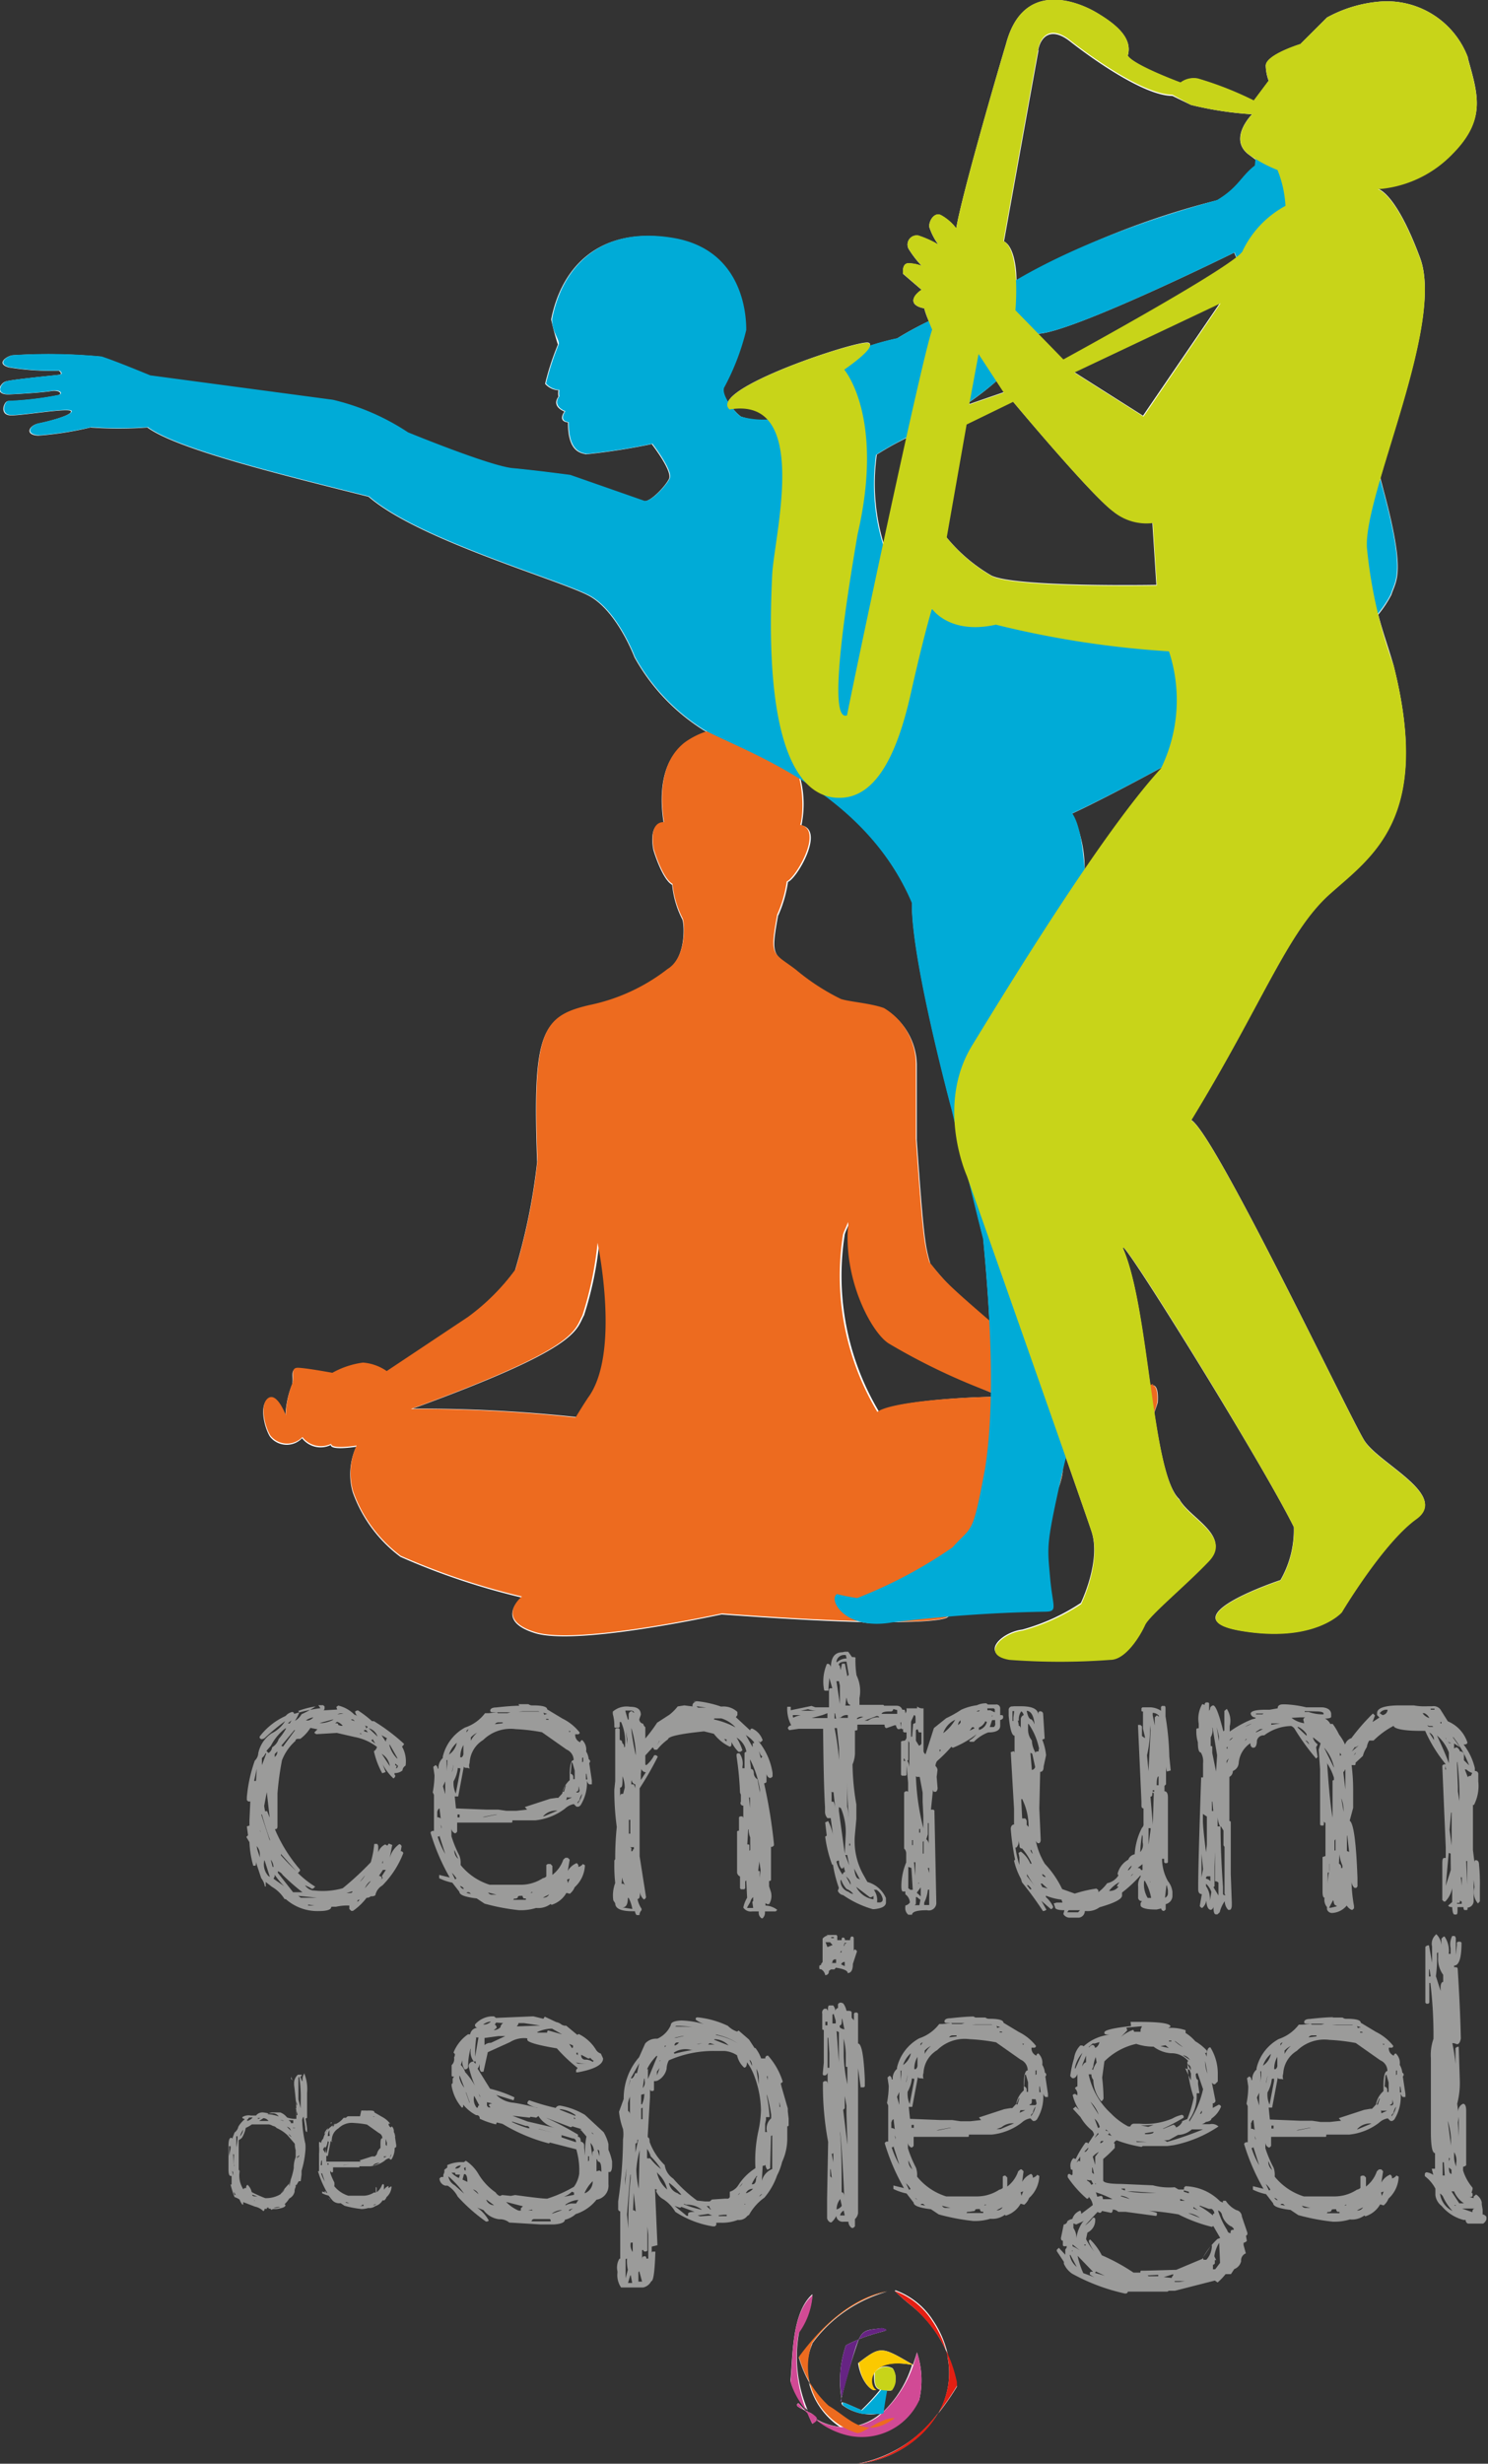 <svg xmlns="http://www.w3.org/2000/svg" xmlns:xlink="http://www.w3.org/1999/xlink" viewBox="0 0 85.96 142.3"><rect x="0" y="0" width="85.96" height="142.3" fill="#333333" stroke="none"/><defs><style>.cls-1{fill:none;}.cls-2{isolation:isolate;}.cls-3{fill:#fff;}.cls-4{mix-blend-mode:multiply;}.cls-5{fill:#ed6b1f;}.cls-6{fill:#00abd7;}.cls-7{fill:#c8d419;}.cls-8{clip-path:url(#clip-path);}.cls-9{clip-path:url(#clip-path-2);}.cls-10{fill:#d14a95;}.cls-11{clip-path:url(#clip-path-3);}.cls-12{clip-path:url(#clip-path-4);}.cls-13{fill:#662483;}.cls-14{clip-path:url(#clip-path-5);}.cls-15{clip-path:url(#clip-path-6);}.cls-16{clip-path:url(#clip-path-7);}.cls-17{clip-path:url(#clip-path-8);}.cls-18{clip-path:url(#clip-path-9);}.cls-19{clip-path:url(#clip-path-10);}.cls-20{fill:#fbc900;}.cls-21{clip-path:url(#clip-path-11);}.cls-22{clip-path:url(#clip-path-13);}.cls-23{clip-path:url(#clip-path-14);}.cls-24{fill:#e41f13;}.cls-25{fill:#9b9b9a;}</style><clipPath id="clip-path" transform="translate(-373.2 -195.94)"><rect class="cls-1" x="418.87" y="328.46" width="7.56" height="8.22"/></clipPath><clipPath id="clip-path-2" transform="translate(-373.2 -195.94)"><rect class="cls-1" x="418.87" y="328.46" width="7.56" height="8.22"/></clipPath><clipPath id="clip-path-3" transform="translate(-373.2 -195.94)"><rect class="cls-1" x="421.73" y="330.41" width="2.69" height="4.23"/></clipPath><clipPath id="clip-path-4" transform="translate(-373.2 -195.94)"><rect class="cls-1" x="421.73" y="330.41" width="2.69" height="4.22"/></clipPath><clipPath id="clip-path-5" transform="translate(-373.2 -195.94)"><rect class="cls-1" x="421.87" y="333.48" width="2.67" height="1.9"/></clipPath><clipPath id="clip-path-6" transform="translate(-373.2 -195.94)"><rect class="cls-1" x="421.87" y="333.48" width="2.67" height="1.89"/></clipPath><clipPath id="clip-path-7" transform="translate(-373.2 -195.94)"><rect class="cls-1" x="423.74" y="332.63" width="1.21" height="1.39"/></clipPath><clipPath id="clip-path-8" transform="translate(-373.2 -195.94)"><rect class="cls-1" x="423.74" y="332.64" width="1.2" height="1.38"/></clipPath><clipPath id="clip-path-9" transform="translate(-373.2 -195.94)"><rect class="cls-1" x="422.77" y="331.7" width="3.19" height="2.3"/></clipPath><clipPath id="clip-path-10" transform="translate(-373.2 -195.94)"><rect class="cls-1" x="422.77" y="331.7" width="3.19" height="2.29"/></clipPath><clipPath id="clip-path-11" transform="translate(-373.2 -195.94)"><rect class="cls-1" x="419.35" y="328.26" width="5.54" height="8.24"/></clipPath><clipPath id="clip-path-13" transform="translate(-373.2 -195.94)"><rect class="cls-1" x="422.72" y="328.26" width="5.76" height="9.98"/></clipPath><clipPath id="clip-path-14" transform="translate(-373.2 -195.94)"><rect class="cls-1" x="422.72" y="328.26" width="5.76" height="9.98"/></clipPath></defs><title>Naamloos-1</title><g class="cls-2"><g id="Laag_1" data-name="Laag 1"><path class="cls-3" d="M420.37,335.65a0.82,0.82,0,0,0-.49-0.4l-0.06-.06,0,0-0.08,0,0.1,0.09c0.09,0.22.18,0.43,0.28,0.64a0.38,0.38,0,0,0,.23-0.22l-0.23-.2,0.24,0.15" transform="translate(-373.2 -195.94)"/><path class="cls-3" d="M426.3,334.57a5.1,5.1,0,0,0-.13-2.77c-0.06.22-.14,0.47-0.23,0.72-1.86-1.09-1.86-1.08-3.17-.09,0.19,1.23.92,1.7,1,1.53-0.47-.24-0.49-1.92,2.12-1.43a6.37,6.37,0,0,1-1.67,2.71c0.07-.54.14-0.94,0.19-1.22h0.26a1.09,1.09,0,0,0,.1-1.29,0.82,0.82,0,0,0-1.08.24c0,0.54,0,.9.35,1a12.83,12.83,0,0,1-1.08,1.17c-0.89-.37-1.29-0.62-1.1-0.29a2.74,2.74,0,0,0,2.25.47l-0.25.19a3.27,3.27,0,0,1-1.11.52,17.36,17.36,0,0,1-1.73-1.12,5.5,5.5,0,0,1-1.09-1.36,4.32,4.32,0,0,0,1.78,2.56,3.31,3.31,0,0,1-1.39-.47,0.16,0.16,0,0,1,0,0,4.53,4.53,0,0,0,1.7.86,3.65,3.65,0,0,0,4.23-2" transform="translate(-373.2 -195.94)"/><path class="cls-3" d="M419.33,334.74c-0.27.13,0.07,0.28,0.43,0.45a4.56,4.56,0,0,1-.43-0.45" transform="translate(-373.2 -195.94)"/><path class="cls-3" d="M419.33,330.64a4.2,4.2,0,0,0,.8-2.19c-1.24,1.1-1.12,3.76-1.27,5a3.93,3.93,0,0,0,1,1.7,7.88,7.88,0,0,1-.49-4.54" transform="translate(-373.2 -195.94)"/><path class="cls-3" d="M424.15,330.41c-0.79.1-1.07,0.06-1.34,0.64,1.29-.52,2-0.47,1.34-0.64" transform="translate(-373.2 -195.94)"/><path class="cls-3" d="M421.81,334.46l-0.05.18c0.05,0,.06-0.06.05-0.18" transform="translate(-373.2 -195.94)"/><path class="cls-3" d="M422.07,331.39a6.3,6.3,0,0,0-.26,3.07,35.12,35.12,0,0,1,1-3.4c-0.23.09-.48,0.2-0.74,0.34" transform="translate(-373.2 -195.94)"/><path class="cls-3" d="M420.12,331.3a8,8,0,0,1,4.34-3c-2.17.43-3.91,2.17-5.11,3.81a6.57,6.57,0,0,0,.63,1.49,3.29,3.29,0,0,1,.14-2.26" transform="translate(-373.2 -195.94)"/><path class="cls-3" d="M427.92,332a4.64,4.64,0,0,1-.52,3.34,14.76,14.76,0,0,0,1.08-1.55,8.66,8.66,0,0,0-.56-1.78" transform="translate(-373.2 -195.94)"/><path class="cls-3" d="M422.72,338.24a6.18,6.18,0,0,0,4.68-2.94,7.45,7.45,0,0,1-4.68,2.94" transform="translate(-373.2 -195.94)"/><path class="cls-3" d="M424.89,328.26a11.59,11.59,0,0,0,1,.88,7.18,7.18,0,0,1,2.07,2.82,5.74,5.74,0,0,0-.86-2,4.33,4.33,0,0,0-2.17-1.74" transform="translate(-373.2 -195.94)"/><path class="cls-3" d="M458,199.26a5,5,0,0,0-5.07-3.23,7.65,7.65,0,0,0-3.07.92l-1.54,1.54s-2,.62-2,1.25a2.72,2.72,0,0,0,.17.87l-0.86,1.15a19.65,19.65,0,0,0-3.23-1.27,1.26,1.26,0,0,0-1,.23s-2.71-1-3.05-1.56c0.29-1-.63-1.79-1.79-2.48s-4.26-1.89-5.24,1.79c-0.86,2.88-2.59,8.93-2.88,10.66a2.8,2.8,0,0,0-.86-0.75c-0.4-.23-0.75.35-0.69,0.69a3.55,3.55,0,0,0,.52,1,5.84,5.84,0,0,0-1.15-.52,0.53,0.53,0,0,0-.58.75,5.9,5.9,0,0,0,.77,1,2.23,2.23,0,0,0-.77-0.15c-0.4,0-.31.61-0.31,0.61l1.07,0.92c-0.48.31-.83,0.88,0.15,1.07a4.64,4.64,0,0,0,.27.74,18.76,18.76,0,0,0-1.84,1,15.08,15.08,0,0,0-1.56.42,0.13,0.13,0,0,0-.1-0.18c-0.52-.16-7.8,2.21-8.12,3.49a1,1,0,0,1-.23-0.92,13.84,13.84,0,0,0,1.25-3.28c0-.51,0-4.61-4.22-5.32s-6.41,1.68-7,4.69a14.59,14.59,0,0,0,.39,1.45,15.22,15.22,0,0,0-.74,2.27,1.1,1.1,0,0,0,.77.37,0,0,0,0,1,0,0s0,0,0,0a1.15,1.15,0,0,0,0,.37c-0.43.59,0.35,0.86,0.35,0.86s-0.43.55,0.2,0.63c0,1.68.7,1.76,1.05,1.84a37,37,0,0,0,3.79-.59s1.21,1.56,1,2-1.13,1.41-1.48,1.29l-4.26-1.49s-2-.27-3.32-0.39-6.06-2.07-6.06-2.07a13.45,13.45,0,0,0-4.34-1.88c-1.84-.23-10.55-1.41-10.55-1.41s-2.07-.86-2.81-1.1a32.1,32.1,0,0,0-5.08-.08c-0.27,0-1.06.47-.24,0.7a15,15,0,0,0,2.89.19s0.27,0.2,0,.24-2.77.27-3.09,0.39-0.66.78,0.23,0.74,2-.12,2.42-0.19,0.66,0.12.43,0.23a18.67,18.67,0,0,1-2.93.35c-0.23,0-.51.78,0.12,0.82s3.48-.47,3.52-0.23-1.33.59-1.88,0.7-0.82.67,0,.7a18.7,18.7,0,0,0,3-.47,21.94,21.94,0,0,0,3.29,0c1.76,1.29,8.05,2.81,12.78,4,2.93,2.54,11.18,4.85,12.78,5.75s2.58,3.52,2.58,3.52a11.6,11.6,0,0,0,4,4.22l0.17,0.09a4,4,0,0,0-1.27.66c-1.44,1.11-1.44,3.14-1.21,4.61-0.95,0-.59,1.57-0.59,1.57s0.49,1.67,1.08,2a5.53,5.53,0,0,0,.59,2c0.12,0.32.22,2.25-.88,2.92a10.92,10.92,0,0,1-4.51,2.08c-2.75.64-3.28,1.52-3,9a34.88,34.88,0,0,1-1.28,6.27,12.75,12.75,0,0,1-2.74,2.75l-4.7,3.13a2.77,2.77,0,0,0-1.37-.49,5,5,0,0,0-1.77.59s-1.57-.29-2-0.29-0.2.49-.29,0.88a5.26,5.26,0,0,0-.39,1.86s-0.49-1.32-1-1-0.25,1.57.1,2.16a1.23,1.23,0,0,0,1.86.1,1.35,1.35,0,0,0,1.66.39c0,0.34,1.47.1,1.47,0.1a3.78,3.78,0,0,0-.2,2.64,8,8,0,0,0,2.75,3.72,40.25,40.25,0,0,0,7,2.35s-1.62,1.32.78,2.06,10.34-1,10.78-1.08c3.58,0.26,6.17.39,8.06,0.44a4.32,4.32,0,0,0,1.61,0c3.22,0,3.37-.28,3.37-0.28a0.45,0.45,0,0,0,.13-0.11c2.36-.17,4.77-0.23,5.36-0.26,0.9,0,.55-0.16.39-2-0.14-1.63-.22-1.81.46-4.92a3.5,3.5,0,0,0,.32-1.1c0-.21,0-0.41.06-0.58l0.09-.36c0.77,2.21,1.36,3.89,1.51,4.35,0.58,1.73-.61,4.15-0.61,4.15a11.83,11.83,0,0,1-3.38,1.54c-1.23.15-2.46,1.4-.77,1.69a39,39,0,0,0,5.84,0c0.9,0,1.75-1.44,2-2s2.34-2.27,3.69-3.69-1.11-2.44-1.69-3.53c-0.68-.63-1.09-2.65-1.45-5,0.12-.31.2-0.58,0.2-0.58s0.1-1-.29-1a0.23,0.23,0,0,0-.14,0c-0.41-2.93-.81-6.07-1.54-7.82s7.84,12,9.83,16a5.78,5.78,0,0,1-.77,3.07s-6.59,2.19-2.3,2.92,5.84-1.08,5.84-1.08,2.38-4,4.3-5.38-2.15-3.17-3-4.53-8.64-17.74-10-18.51c4.11-6.72,5.55-10.87,8-13.06s5.92-4.38,3.69-13.21c-0.29-1-.61-1.87-0.88-2.91a6.49,6.49,0,0,0,.76-1.15c0.27-.86.86-1.17-0.47-6.1l-0.17-.65c1.22-4.19,3.32-9.95,2.3-12.7-1.44-3.88-2.46-4-2.46-4a6.67,6.67,0,0,0,4.3-2c2-2,1.5-3.44.92-5.53m-50.77,77.4c-0.2.3-.68,1.08-0.68,1.08a85.35,85.35,0,0,0-9.51-.49c9.7-3.53,9.41-4.51,9.9-5.39a20.11,20.11,0,0,0,.88-4.21s1.37,6.47-.59,9m16.76,0.79a15.3,15.3,0,0,1-2-10.19c0-.15.28-0.66,0.29-0.78a0.72,0.72,0,0,1,0,.37c-0.2,3.16,1.44,6.12,2.4,6.67a56.1,56.1,0,0,0,5.77,2.81v0.25c-2.39.05-5.77,0.35-6.47,0.87m6.8-59.53,0.41,0.63-2,.69,0-.11a15.85,15.85,0,0,0,1.56-1.21m6.79,7.54a3,3,0,0,0,2.23.61l0.23,3.61s-8.14.15-9.53-.54a9.54,9.54,0,0,1-2.61-2.23l1.15-6.53,2.69-1.31s4.61,5.53,5.84,6.38m-2.3-8.07,8.45-4-4.46,6.53Zm-0.61-.69-1.47-1.51,0,0c2-.08,11.34-4.69,11.34-4.69a3.28,3.28,0,0,0,.13.31c-1.78,1.44-10,5.93-10,5.93m-7.53,14.36,0,0h0v0m6.07-32.26c0.15-.85.77-1.38,1.84-0.54s4.22,3.15,5.92,3.15L442,202a19.75,19.75,0,0,0,3.53.54s-1.38,1.38-.23,2.3l0.43,0.32c0,0.12,0,.24,0,0.34-0.82.63-.94,1.25-2.19,2a47.77,47.77,0,0,0-11.62,4.63c0-.95-0.22-2-0.72-2.25,0,0,1.84-10.22,2-11.06m-9.35,23.38c0.54-.35,1.14-0.68,1.79-1-0.43,1.94-.91,4.11-1.36,6.24a12,12,0,0,1-.43-5.22m-6.18-2A4.3,4.3,0,0,1,416,220a2.55,2.55,0,0,1-.46-0.46,2.2,2.2,0,0,1,2.1.62m0.53,28.63a7.25,7.25,0,0,0,.55-1.91c0.52-.2,2.16-3,0.78-3.27a6,6,0,0,0-.06-2.7l0.65,0.42a2.79,2.79,0,0,0,.51.35,15,15,0,0,1,5.29,6.38c-0.08,3.17,2.31,12,2.31,12l0.22,0.91a9.88,9.88,0,0,0,.69,2.87h0c0.33,1.38.68,2.8,0.89,3.61,0.12,1.28.27,3,.36,4.8a18.55,18.55,0,0,1-3.42-3.33c-0.28-1-.37-1.29-0.78-7.13,0,0,0-3.06,0-4.41a3.8,3.8,0,0,0-1.85-3.15c-0.79-.28-2-0.36-2.48-0.52a12.87,12.87,0,0,1-2.61-1.7c-1.31-1-1.53-.7-1.07-3.19m17.71-2.64a7.48,7.48,0,0,0-.72-3.25c1.12-.52,3-1.48,5.18-2.67l0,0.05a55.82,55.82,0,0,0-4.44,5.86" transform="translate(-373.2 -195.94)"/><g class="cls-4"><path class="cls-5" d="M439.83,275.88c-0.39,0-.69,1.08-0.69,1.08a19.58,19.58,0,0,1-.15-2.16,0.62,0.62,0,0,0-.64-0.69,15.39,15.39,0,0,1-2.65.1,16.72,16.72,0,0,0-3,0c-5.12-4.35-4.83-4.17-5.81-5.37-0.28-1-.37-1.29-0.78-7.13,0,0,0-3.05,0-4.41a3.8,3.8,0,0,0-1.85-3.14c-0.79-.28-2-0.36-2.48-0.52a12.76,12.76,0,0,1-2.61-1.7c-1.31-1-1.53-.7-1.07-3.18a7.24,7.24,0,0,0,.55-1.91c0.52-.2,2.16-3,0.78-3.27,0.26-.85.26-3.92-1.5-4.9a4.62,4.62,0,0,0-5.16.13c-1.44,1.11-1.44,3.14-1.21,4.61-0.95,0-.59,1.57-0.59,1.57s0.49,1.67,1.08,2a5.5,5.5,0,0,0,.59,2c0.12,0.32.22,2.25-.88,2.92a10.93,10.93,0,0,1-4.51,2.08c-2.74.64-3.28,1.52-3,9a34.85,34.85,0,0,1-1.27,6.27,12.74,12.74,0,0,1-2.74,2.74l-4.7,3.13a2.78,2.78,0,0,0-1.37-.49,5,5,0,0,0-1.77.59s-1.57-.29-2-0.29-0.2.49-.3,0.88a5.26,5.26,0,0,0-.39,1.86s-0.49-1.32-1-1-0.25,1.57.1,2.16a1.23,1.23,0,0,0,1.86.1,1.35,1.35,0,0,0,1.66.39c0,0.34,1.47.1,1.47,0.1a3.79,3.79,0,0,0-.2,2.65,8,8,0,0,0,2.75,3.72,40.25,40.25,0,0,0,7,2.35s-1.62,1.32.78,2.06,10.34-1,10.78-1.08c12.64,0.93,13,.2,13,0.2a0.41,0.41,0,0,0,.19-0.49,1.13,1.13,0,0,0,.29-0.88,1,1,0,0,0,0-.69,1.22,1.22,0,0,0,.2-0.88s1.47-.74,2.55-1.37,3.19-2,3.43-4a6.63,6.63,0,0,0,.1-2.35s1.42,0.64,1.67.39a4.31,4.31,0,0,0,1.37.1,0.82,0.82,0,0,0,.29-0.69,3.5,3.5,0,0,0,1.27,0,3.45,3.45,0,0,0,.78-1.52s0.1-1-.29-1m-32.63.78c-0.2.29-.68,1.08-0.68,1.08a85.7,85.7,0,0,0-9.51-.49c9.7-3.53,9.41-4.51,9.9-5.39a20.15,20.15,0,0,0,.88-4.21s1.37,6.47-.59,9m16.76,0.78a15.29,15.29,0,0,1-2-10.19c0-.15.28-0.66,0.29-0.79a0.72,0.72,0,0,1,0,.37c-0.2,3.16,1.44,6.12,2.4,6.67a36.66,36.66,0,0,0,6.55,3.05c-2.35,0-6.47.29-7.25,0.88" transform="translate(-373.2 -195.94)"/></g><g class="cls-4"><path class="cls-6" d="M453.07,224.13c-1.33-4.92-2.7-11.14-2.58-11.72a26.09,26.09,0,0,0-.24-3.52s0.47-.27.35-1.76a1.44,1.44,0,0,0-.24-0.94s0.39-.78-0.7-0.94c0.23-.31-0.62-0.43-0.7-0.74a1.51,1.51,0,0,1,0-1.09,9.59,9.59,0,0,1,.78-1.41c0.24-.27.63-0.94-0.47-0.94,0.2-.74-1.52-0.58-2.35.47A6.31,6.31,0,0,0,446,203s-0.23,1.68-.31,2.5c-0.82.63-.94,1.25-2.19,2-9.38,2.58-13.13,5.63-13.13,5.63a21.82,21.82,0,0,0-5.32,2.34c-5.67,1.21-7.35,4.69-7.35,4.69A4.82,4.82,0,0,1,416,220c-0.35-.23-1.21-1.33-0.94-1.72a13.82,13.82,0,0,0,1.25-3.28c0-.51,0-4.61-4.22-5.32s-6.41,1.68-7,4.69c0,0.74.43,1.17,0.39,1.45a15.2,15.2,0,0,0-.74,2.27,1.11,1.11,0,0,0,.77.37,0,0,0,0,1,0,0s0,0,0,0a1.18,1.18,0,0,0,0,.37c-0.43.59,0.35,0.86,0.35,0.86s-0.43.55,0.19,0.63c0,1.68.7,1.76,1.05,1.84a36.9,36.9,0,0,0,3.79-.59s1.21,1.56,1,2-1.13,1.41-1.48,1.29l-4.26-1.49s-2-.27-3.32-0.39-6.06-2.07-6.06-2.07a13.49,13.49,0,0,0-4.34-1.88l-10.55-1.41s-2.07-.86-2.81-1.09a32.12,32.12,0,0,0-5.08-.08c-0.28,0-1.06.47-.24,0.7a15,15,0,0,0,2.89.19s0.27,0.2,0,.24-2.77.27-3.09,0.39-0.66.78,0.23,0.74,2-.12,2.42-0.2,0.66,0.12.43,0.23a18.68,18.68,0,0,1-2.93.35c-0.23,0-.51.78,0.12,0.82s3.48-.47,3.52-0.23-1.33.59-1.88,0.7-0.82.66,0,.7a18.78,18.78,0,0,0,3-.47,22,22,0,0,0,3.28,0c1.76,1.29,8.05,2.81,12.78,4,2.93,2.54,11.18,4.85,12.78,5.75s2.58,3.52,2.58,3.52a11.6,11.6,0,0,0,4,4.22c2.42,1.29,9.26,3.52,12,10-0.08,3.17,2.31,12,2.31,12s1.29,5.43,1.8,7.39c0.31,3.24.78,9.07,0.12,13.25-0.74,4-.74,3.28-1.88,4.57a26.85,26.85,0,0,1-5.51,2.93,10.29,10.29,0,0,1-1.17-.23c-0.51.31,0.43,2.11,3.17,1.64a83.89,83.89,0,0,1,8.75-.62c0.9,0,.55-0.16.39-2s-0.23-1.84.7-6,3.4-9,.47-16.3c0.08-.74.23-3.4,0.23-3.4s1.64-15.95-.12-18.41c3.75-1.76,16.22-8.29,18.41-12.66,0.27-.86.86-1.17-0.47-6.1m-17.82,7.74c-1.88,0-4.1-1.87-8.17-.78-1.17.16-4-3.59-3.28-8.91,2.5-1.64,6.49-2.74,9.38-7,2-.08,11.33-4.69,11.33-4.69s0.7,2,2.11,1.56c1.1,3.52-1,7.58,1.41,15.56-0.7-.08-10.9,4.3-12.78,4.3" transform="translate(-373.2 -195.94)"/></g><g class="cls-4"><path class="cls-7" d="M458,199.26a5,5,0,0,0-5.07-3.23,7.65,7.65,0,0,0-3.07.92l-1.54,1.53s-2,.61-2,1.25a2.71,2.71,0,0,0,.17.86l-0.86,1.15a19.61,19.61,0,0,0-3.23-1.27,1.26,1.26,0,0,0-1,.23s-2.71-1-3.05-1.55c0.29-1-.63-1.79-1.79-2.48s-4.26-1.89-5.24,1.79c-0.86,2.88-2.59,8.93-2.88,10.66a2.8,2.8,0,0,0-.86-0.75c-0.4-.23-0.75.35-0.69,0.69a3.56,3.56,0,0,0,.52,1,5.89,5.89,0,0,0-1.15-.52,0.53,0.53,0,0,0-.58.75,6,6,0,0,0,.77,1,2.22,2.22,0,0,0-.77-0.15c-0.4,0-.31.61-0.31,0.61l1.07,0.92c-0.48.31-.83,0.88,0.15,1.08a11.51,11.51,0,0,0,.46,1.23c-0.58,1.58-4.34,19.33-4.92,22.28-1.17.43,0-6.89,0.61-10.45,1.58-6.81-.77-9.52-0.77-9.52s2-1.36,1.38-1.54-9.33,2.71-8,3.84c4.7-.79,2.58,7.25,2.46,9.52-0.55,11,2,13,4,12.91s3.21-2.48,4-6,1.23-4.92,1.23-4.92,1,1.52,3.69.92a55.83,55.83,0,0,0,10,1.54,9,9,0,0,1-.46,6.76c-3.36,3.65-8.78,12.52-10.91,16s-0.31,7.53-.31,7.53,6.65,18.86,7.22,20.59-0.61,4.15-.61,4.15a11.8,11.8,0,0,1-3.38,1.53c-1.23.15-2.46,1.4-.77,1.69a38.91,38.91,0,0,0,5.84,0c0.9,0,1.75-1.44,2-2s2.34-2.27,3.69-3.69-1.11-2.44-1.69-3.53c-1.61-1.5-1.73-10.89-3.23-14.44-0.69-1.77,7.84,12,9.83,16a5.78,5.78,0,0,1-.77,3.07s-6.59,2.19-2.3,2.92,5.84-1.07,5.84-1.07,2.38-4,4.3-5.38-2.15-3.17-3-4.53-8.64-17.75-10-18.51c4.11-6.72,5.55-10.87,8-13.06s5.92-4.38,3.69-13.21a27.53,27.53,0,0,1-1.54-6.76c-0.25-3,4.52-12.87,3.07-16.75s-2.46-4-2.46-4a6.67,6.67,0,0,0,4.3-2c2-2,1.5-3.44.92-5.53m-28.27,17.05,1.46,2.23-2,.69Zm0.77,12.83a9.52,9.52,0,0,1-2.61-2.23l1.15-6.53,2.69-1.31s4.61,5.53,5.84,6.38a3,3,0,0,0,2.23.62l0.23,3.61s-8.14.15-9.53-.54m8.76-9.22-4-2.54,8.45-4ZM445,210.4c-0.08.69-10.37,6.3-10.37,6.3l-2.77-2.84s0.31-3.46-.69-4c0,0,1.84-10.22,2-11.06s0.77-1.38,1.84-.54,4.23,3.15,5.92,3.15L442,202a19.77,19.77,0,0,0,3.54.54s-1.38,1.38-.23,2.3a7.71,7.71,0,0,0,1.69.92,6.41,6.41,0,0,1,.46,2.07A5.8,5.8,0,0,0,445,210.4" transform="translate(-373.2 -195.94)"/></g><g class="cls-4"><g class="cls-8"><g class="cls-9"><path class="cls-10" d="M420.15,335.92c1-.51-1.41-0.89-0.82-1.17a3.3,3.3,0,0,0,4.59.78,6.77,6.77,0,0,0,2.25-3.72,5.1,5.1,0,0,1,.13,2.77,3.65,3.65,0,0,1-4.23,2,4.53,4.53,0,0,1-3.2-3.07c0.15-1.28,0-3.94,1.27-5a4.2,4.2,0,0,1-.8,2.19,8.2,8.2,0,0,0,.81,5.27" transform="translate(-373.2 -195.94)"/></g></g></g><g class="cls-4"><g class="cls-11"><g class="cls-12"><path class="cls-13" d="M422.07,331.39c-0.69,2-.08,3.29-0.31,3.24,1.22-4.36.9-4,2.38-4.23,0.84,0.21-.36.1-2.08,1" transform="translate(-373.2 -195.94)"/></g></g></g><g class="cls-4"><g class="cls-14"><g class="cls-15"><path class="cls-6" d="M423,335.16c2-1.89,1.6-2.61,1.24.17a2.79,2.79,0,0,1-2.33-.46c-0.19-.33.21-0.08,1.1,0.29" transform="translate(-373.2 -195.94)"/></g></g></g><g class="cls-4"><g class="cls-16"><g class="cls-17"><path class="cls-7" d="M424.71,334c-1.08.08-.94-0.32-1-1a0.82,0.82,0,0,1,1.08-.24,1.09,1.09,0,0,1-.1,1.29" transform="translate(-373.2 -195.94)"/></g></g></g><g class="cls-4"><g class="cls-18"><g class="cls-19"><path class="cls-20" d="M422.77,332.44c1.31-1,1.31-1,3.19.1-2.63-.5-2.61,1.19-2.14,1.43-0.12.17-.86-0.3-1-1.53" transform="translate(-373.2 -195.94)"/></g></g></g><g class="cls-4"><g class="cls-21"><g class="cls-21"><path class="cls-5" d="M419.35,332.07c1.2-1.64,2.94-3.38,5.11-3.81a8,8,0,0,0-4.34,3,4,4,0,0,0,2.6,5.21c0.43,0,1.3-.87,2.17-0.87-1.74,1.3-2.61,0-3.82-.71a6,6,0,0,1-1.72-2.85" transform="translate(-373.2 -195.94)"/></g></g></g><g class="cls-4"><g class="cls-22"><g class="cls-23"><path class="cls-24" d="M428.48,333.75c-1.42,2.33-3.15,4.06-5.76,4.5,3.91-.43,6.94-4.34,4.34-8.25a4.33,4.33,0,0,0-2.17-1.74,11.59,11.59,0,0,0,1,.88,7.9,7.9,0,0,1,2.63,4.6" transform="translate(-373.2 -195.94)"/></g></g></g><path class="cls-25" d="M391.59,294.43h0.28l0.08,0.07v0.05c0,0.12,0,.18-0.13.18v0l0.86-.05-0.05-.15,0.11-.08a1.94,1.94,0,0,1,.94.53,0.31,0.31,0,0,1,.18.1h0a0.57,0.57,0,0,1-.15-0.28,0.26,0.26,0,0,1,.17-0.07,6.41,6.41,0,0,1,.81.62l0.11,0a11.25,11.25,0,0,1,1.74,1.31,0.22,0.22,0,0,1-.12.15,1.73,1.73,0,0,1,.21,1.11,0.35,0.35,0,0,0-.18.28,0.7,0.7,0,0,1-.46.15v0.08l0.05,0.07a0.23,0.23,0,0,1-.11.16h0a3.12,3.12,0,0,1-.62-0.81h0v0l0.17,0.44-0.2.07a4.81,4.81,0,0,1-.48-1.27,0.44,0.44,0,0,0,.18-0.25h0a3.06,3.06,0,0,0-1.32-.58l-1-.23-1.17.07a0.17,0.17,0,0,1-.13-0.1V296l0.18-.18-0.41-.08a2.31,2.31,0,0,1-.58.63c-0.18,0-.28,0-0.28.12a2.88,2.88,0,0,0-.78,1.12,17,17,0,0,0-.26,1.9v1.85c0,0.15,0,.23-0.15.23a8.7,8.7,0,0,0,1.45,2.33V304l-0.12.12a5.53,5.53,0,0,0,1,.79l0,0v0l-0.13.12H391.2l-0.12-.08,0,0h0l-0.26-.12a0.7,0.7,0,0,0,.46.3h0.05A4.27,4.27,0,0,0,393,305a17.52,17.52,0,0,0,1.62-1.5,5.57,5.57,0,0,0,.2-1.06l0.18,0,0.05,0.12,0,0.28v0.08h0a0.79,0.79,0,0,1,.4-0.45l0.13,0.07,0.08-.12,0.2,0.08-0.15.76v0h0a1.44,1.44,0,0,1,.56-0.81,0.18,0.18,0,0,1,.13.13l-0.05.28a0.15,0.15,0,0,1,.15.11v0a5.43,5.43,0,0,1-1.21,1.87,0.85,0.85,0,0,0-.4.53c0,0.06-.09.1-0.28,0.1a0.3,0.3,0,0,1-.23.08,3.55,3.55,0,0,1-.79.76h-0.1l-0.11-.11V306h0a3,3,0,0,0-.77.07l-0.27,0c0,0.17-.25.25-0.73,0.25h0a2.76,2.76,0,0,1-1.9-.69s-0.07,0-.07,0l0,0v0a2.09,2.09,0,0,0-.73-0.71l-0.36-.28h0v0.26h-0.05a1,1,0,0,0-.21-0.48v0l0,0-0.33-1h0a0.37,0.37,0,0,1,0,.28h-0.13a5.81,5.81,0,0,1-.22-1.36l-0.18-.3,0.1-.1-0.07-.51,0.15-.05v-0.3l0.05-1.09,0,0h-0.12l-0.08-.08v-0.17a8.48,8.48,0,0,1,.46-2.11l0,0a0.63,0.63,0,0,0,.2-0.43,1.85,1.85,0,0,1,.76-1.14,1.91,1.91,0,0,0,.79-0.71v0h0a12.66,12.66,0,0,0-1.14.94,0.31,0.31,0,0,1-.2.1h-0.05l-0.08-.07v-0.08a3.91,3.91,0,0,1,1.5-1.19,0.68,0.68,0,0,1,.38-0.23,0.11,0.11,0,0,1,.11.11,10,10,0,0,1,1.52-.33m-3.65,3.39-0.18.81h0l0.11,0,0,0,0.05-.78v0h0Zm0,4.76v0l0.15,0.47h0V303a0.68,0.68,0,0,0-.18-0.43m0.08-2,0,0.08h0v-0.08h0Zm0,0.63v0.08l0.13,0.48h0v-0.05L388,301.2h0Zm0.15,0.63h0v0h0v0Zm0.28-4.63a0.72,0.72,0,0,1-.21.28l0,0.15v0.26h0l0.25-.66v0h0Zm-0.25,3.54,0.5,1.52h0v-0.08c-0.17-.45-0.32-0.93-0.46-1.44H388.2Zm0,1.2h0v-0.05h0v0.05Zm0.1-2.66h0v-0.11h0v0.11Zm0-.2h0v-0.15h0v0.15Zm0-.21h0v-0.12h0v0.12Zm0.25,0.43-0.18.95,0.05,0.3h0l0.12,0,0.15,0.37h0v0l-0.18-1.57h0Zm-0.18,4.09h0v-0.05h0v0.05Zm0,0v0.05a1,1,0,0,0,.23.84l0.1,0.07v0l-0.3-.94h0Zm0.13-6.32,0.12,0.12a0.44,0.44,0,0,0,.21-0.33,0.87,0.87,0,0,0,.38-0.48,3.57,3.57,0,0,0,.43-0.61h-0.05a3,3,0,0,0-.83,1Zm0.26,6.32v0l0.1,0.38H389a0.74,0.74,0,0,0-.15-0.41m0.22,0.89v0.07l0,0v0l-0.07.13,0.61,0.43v0a4.25,4.25,0,0,1-.54-0.66h0Zm0-7v0.17a0.37,0.37,0,0,0,.15-0.32Zm0.18,6.86v0l0.88,1.12,0.54,0a12.06,12.06,0,0,1-1.14-1,0.5,0.5,0,0,0-.28-0.21m0.18-1v0.08q0.35,0.4.88,0.91v0Zm0.78-7.16-0.76.91,0.1,0.05,0.69-.94v0h0Zm-0.38-.38h0.11l0.1-.18h0Zm0.66-.63,0,0v0a2.53,2.53,0,0,1-.25.48v0h0a1,1,0,0,0,.38-0.38l0,0h0a5.49,5.49,0,0,0,.81-0.45h0a5,5,0,0,0-1,.26m0,10.68v0l0.15,0.11h1.14v0l-0.07,0-0.13,0Zm0.38-10.13H391a0.52,0.52,0,0,0,.3-0.18h0a1.06,1.06,0,0,0-.43.18M391,306v0l0.36,0h0v0l-0.31-.05H391Zm0.48,0.07h0.3v0h-0.3v0Zm0.18-10.61v0l0.18,0h0a1.83,1.83,0,0,0,.63-0.2v0H392.4ZM391.84,306H392v0h-0.16v0Zm0.72-10.53v0c0.12,0,.18,0,0.18.1l0.15,0.05H393a0.63,0.63,0,0,0-.33-0.23Zm0.1-.51h0l0.41-.05v0H393v0a0.43,0.43,0,0,0-.38.1m0.59,10.27v0h0.07c0.18,0,.28,0,0.28-0.1h0Zm0.28-10v0l0.21,0.07-0.11-.1h-0.1Zm0,0.79h0.05v0h-0.05v0Zm0.18,9.85V306l0-.05h0Zm0.18-.2,0,0.07,0.13-.12h0c-0.08,0-.12,0-0.12.05m0.43-1.47-0.3.38h0a1.34,1.34,0,0,0,.3-0.38h0ZM394,296.09v0l0.11,0h0v0l-0.11-.05h0Zm0.23-.21v0.05l0.21,0.07a0.29,0.29,0,0,0-.13-0.15Zm0.05-.28v0a0.24,0.24,0,0,1,.07.18h0l0.1-.11Zm0.3,9a1,1,0,0,0-.3.4l0.33-.4h0Zm-0.08-8.84,0.51,0.48a0.74,0.74,0,0,0-.51-0.48m0.15,0.71,0.23,0.18-0.15-.26Zm0.66,7.49-0.22.33v0a0.16,0.16,0,0,1,.17.13l-0.1.18h0a0.36,0.36,0,0,1,.15-0.18l-0.05-.12,0.23-.36v0l-0.08,0h0l-0.08,0v0Zm-0.07-7.8v0l0.25,0.38h0a0.28,0.28,0,0,1,.07-0.2Zm0,1.06,0.48,0.73v0a1,1,0,0,0-.45-0.7h0Zm0.11,6.1-0.08.23h0.05l0-.2v0h0Zm0.35-6.61v0.05a1.75,1.75,0,0,0,.45.76v-0.05l-0.43-.76h0Zm0.33,1.09v0.11c0.05,0,.08,0,0.08,0V298l-0.05.07v0h0.05a0.14,0.14,0,0,0,.07-0.15v0Z" transform="translate(-373.2 -195.94)"/><path class="cls-25" d="M403.15,294.37h0.58a0.32,0.32,0,0,0,.18.07H404c0.54,0,.81.08,0.81,0.23l0.88,0.53a2.86,2.86,0,0,1,1,.81l0,0v0a0.12,0.12,0,0,1-.08.1h-0.18v0a0.45,0.45,0,0,0,.29.46h0a0.15,0.15,0,0,1,.11-0.13h0a0.75,0.75,0,0,1,.23.66,1.08,1.08,0,0,1,.15.45,0.14,0.14,0,0,1,.08.15v0l-0.05.08,0.15,1V299l-0.05,0h-0.1a0.32,0.32,0,0,1-.13-0.22h0v0.07a2.46,2.46,0,0,1-.38,1.37l-0.1.07h-0.13l-0.15-.15a1,1,0,0,0-.51.26,3.41,3.41,0,0,1-1.72.68h-1.32c0,0.09,0,.13-0.05.13h-3.14v0l0,0.51v0a0.19,0.19,0,0,1-.12.11,0.32,0.32,0,0,1-.21-0.29h0V302a6.81,6.81,0,0,0,.46,1.12,1.2,1.2,0,0,1,.07.48v0.06a3.51,3.51,0,0,0,1.68,1.14h1.82a2.33,2.33,0,0,0,1.25-.38,0.36,0.36,0,0,0,.2-0.1l0-.66,0.08-.06H405l0.11,0.11v0.4l0,0.12a1.87,1.87,0,0,0,.63-0.88l0.12-.11H406l0.11,0.11L406,304a1.06,1.06,0,0,1,.51-0.45,0.2,0.2,0,0,1,.1.22,0.43,0.43,0,0,0,.26-0.17h0l0.12,0.07a1.79,1.79,0,0,1-.59,1.27,0.94,0.94,0,0,1-.28.38l-0.2-.05a1.49,1.49,0,0,1-.86.69l-0.05-.05a1.2,1.2,0,0,1-.84.23,2.93,2.93,0,0,1-.83.13h-0.15a12.26,12.26,0,0,1-2-.38l0,0h0l-0.45-.3c-0.69-.08-1-0.21-1-0.38l-0.41-.53a3,3,0,0,1-.76-0.26v-0.19l0.61,0.15a12.26,12.26,0,0,1-1.11-2.59v0a0.15,0.15,0,0,1,.13-0.1l0.07,0v-1.93l0-.07v-0.08l-0.07-.15a5.48,5.48,0,0,0,.1-0.94v-0.05l-0.07-.48,0.13-.1a0.21,0.21,0,0,1,.12.2h0.05a0.77,0.77,0,0,1,.25-0.61l0-.08a2.6,2.6,0,0,1,1.28-1.68,2.4,2.4,0,0,0,1.16-.83l0,0h0.21l0.48-.05,0.05,0.05h0.55l0.18-.05v0h-0.89c-0.18,0-.28,0-0.28-0.1s0.11-.18.33-0.18c0.63-.07,1.07-0.1,1.35-0.1m-4.74,6.08v0.36a0.32,0.32,0,0,1,.2.07v0l-0.07-.58h0a0.18,0.18,0,0,0-.11.18m0.11,1.37c0,0.05,0,.08-0.11.08a4.87,4.87,0,0,0,.44,1h0v0l-0.32-1h0Zm0.07-.58v0l0.05,0.2h0v-0.1l-0.05-.12h0Zm0.26-2.53-0.13.28,0.13,0.46h0v-0.73h0Zm0,3.29h0v0h0v0Zm0.07-4.51a3.45,3.45,0,0,1,0,.64v0h0l0.05-.4v-0.26h0Zm0,4.59h0V302h0v0.05Zm0.07-.84h0v-0.1h0v0.1Zm0.08-4.08a1.09,1.09,0,0,0,.45-0.68,1.51,1.51,0,0,0-.45.68m0.15,6.8,0.2,0.41h0l0.08-.05a1.36,1.36,0,0,0-.3-0.36m0.13-6.21-0.08.35v0.08h0l0.08-.4v0h0Zm0.25,0.18a2,2,0,0,1-.25.78l0,0h0v0.05a1.38,1.38,0,0,0,.13.65l0.26-1.36v-0.1h-0.08Zm0.56,0c-0.14,0-.21,0-0.21-0.1h0l-0.33,1.75h-0.2l0.07,0.69,1.75,0.07,0.69,0,0.48,0.07,0.28,0,0.28,0,0.63-.07-0.13-.15v0l1.47-.48,0.36-.05h0.1l0.23-.25a1.33,1.33,0,0,1,.43-0.77v-0.25q0-.91.23-0.91a0.67,0.67,0,0,0-.41-0.61l-1.42-1a10.79,10.79,0,0,0-1.52-.18,2.26,2.26,0,0,0-1.88.63,1.63,1.63,0,0,0-.78,1.32,0.48,0.48,0,0,0,0,.33l0,0h0Zm-0.76,4.69v0.05a0.6,0.6,0,0,0,.22.51l0.08,0.18h0v0l-0.31-.71h0Zm0.18-2,0,0.17h0.12v-0.17h-0.17Zm0.15,4.13v0a0.28,0.28,0,0,0,.2.18l0,0v-0.05a0.31,0.31,0,0,0-.22-0.13m0-7.43h0.11a0.28,0.28,0,0,0,.1-0.25l0-.46a1.41,1.41,0,0,0-.18.71m0.36,7.83,0.26,0.06-0.11-.1h-0.1Zm0-8.74,0,0.25h0v-0.25h-0.05Zm0-.54V296h0l0.12-.18h0a0.17,0.17,0,0,0-.12.1m0.25,0.38,0,0.18a1.42,1.42,0,0,1,.36-0.46,1.29,1.29,0,0,0-.38.29m0.69,4.58v0h0.12l0.74-.15v0h-0.08Zm0.33,4.36a0.24,0.24,0,0,0,.25.12h0.23v0Zm0,0.33v0l1.11,0,0.13,0V305.6h-0.73l-0.48,0h0Zm0.43-10.06h0l0.41-.05v-0.05H402a0.24,0.24,0,0,0-.21.11m1,5.24v0h0.05l0.17,0v0h-0.1ZM403,305.6l-0.1,0-0.05.07,0.18,0h0.55v-0.08h-0.12s-0.07-.05-0.07-0.15l-0.08,0c-0.14,0-.2,0-0.2.11Zm0.15-10.8v0h0.66l0.54,0c0.18,0,.28.06,0.28,0.18l0.18-.05v0l-0.51-.15h-0.89ZM403.38,306h0.23v0h-0.23v0Zm0.15-5.2h0.08v0h-0.08v0Zm0.31,4.46v0h0l0.11,0v-0.05Zm0.33-4.41v0h0.13l0,0v0Zm0.4,0h0.05l0.78-.33v0h0a1,1,0,0,0-.73.23Zm0,4.69v0h0a0.35,0.35,0,0,0,.35-0.18h0Zm0.18-10.27v0l0.15,0s0-.05-0.08-0.05h-0.07Zm1.11,3.8-0.15.36,0.07,0,0.11-.36v0h0Zm0.1,0.66-0.05.18h0l0.33-.15v0H406Zm0,4.77,0.05,0.2h0l0.1-.25Zm0.05-8.6,0,0v0a0.08,0.08,0,0,1,.08.1l0.07-.07Zm0.21,1.83-0.05.66a0.19,0.19,0,0,1,.15.2v0.11l0,0v0h0.08V298.2l-0.13-.45h0Zm0,1.75h0v-0.18h0v0.18Zm0.4-.36c0,0.2,0,.3-0.12.3h0v0.05h0.1a0.13,0.13,0,0,0,.08-0.11l0,0h0l-0.05-.23h0Zm-0.05.91v0.08a1.3,1.3,0,0,0,.26-0.56,0.75,0.75,0,0,0-.15.36Zm0.21-1.29,0,0.15h0v-0.13l0,0h0Zm0.05-1.27,0,0.26v0l0.06-.05v-0.23h0Zm0.22,0.92v0.33h0.08l-0.05-.33h0Z" transform="translate(-373.2 -195.94)"/><path class="cls-25" d="M413.24,294.2h0.25a6.32,6.32,0,0,1,1.37.31,1.17,1.17,0,0,1,.94.31V295l-0.09.12,0.83,0.77a0.1,0.1,0,0,1,.12-0.11,1.12,1.12,0,0,1,.6.68l-0.14.12-0.12-.09v0a3.83,3.83,0,0,1,.83,1.85v0.2a0.17,0.17,0,0,1-.18.09h0a0.32,0.32,0,0,1-.17-0.23h0v0l0,0.45v0s0,0.07-.14.09a29.38,29.38,0,0,1,.57,3.5v0.09l-0.09.08h-0.08l0,0h0v1.91s0,0.06-.11.06v0.31l0.11,0.34a0.9,0.9,0,0,1-.11.69h-0.12l-0.09-.06V306a1.18,1.18,0,0,1,.68.25v0l-0.09.09h-0.14l-0.48,0v0.05a0.44,0.44,0,0,1-.14.35h-0.05a0.38,0.38,0,0,1-.17-0.35v-0.05h-0.38a0.52,0.52,0,0,1-.51-0.22,1.78,1.78,0,0,1,.22-0.57l-0.05-1-0.06.05V305l-0.05.06H416l-0.05-.06v-0.68a0.28,0.28,0,0,1-.17-0.23v-2.36s0-.05.11-0.05v-0.78l0.06-.05h0.14a0.28,0.28,0,0,1,.05.26h0v-0.23l0-.65A0.15,0.15,0,0,1,416,300v-0.4l-0.05-.12a18.6,18.6,0,0,0-.2-2.1v-0.12l0.05-.05h0.12a1,1,0,0,1,.17.77v0.09l0.12,0v-0.86a0.11,0.11,0,0,1,.11-0.09,1.19,1.19,0,0,0-.57-0.82,3,3,0,0,1,.34.74l-0.12.08h-0.11a2.08,2.08,0,0,1-.4-0.56l0,0h0c0,0.17,0,.26-0.11.26a2.45,2.45,0,0,1-.91-0.74l-0.57-.14q-2.08.21-2.08,0.46a3.13,3.13,0,0,0-.63.6L411,297l-0.09-.14-0.43.47,0,0.42v0c0,0.09,0,.14.06,0.14a1.75,1.75,0,0,0,.45-0.57h0.12l0.09,0.08a18.26,18.26,0,0,1-1.05,1.83v3.39l0,0.53,0.37,2.36a0.19,0.19,0,0,1-.12.14h0a0.62,0.62,0,0,1-.23-0.54h0c0,0.34,0,.51-0.14.51h0a1.41,1.41,0,0,0,.23.56v0.09a0.43,0.43,0,0,0-.12.28l0,0h-0.14c-0.05,0-.09-0.07-0.12-0.22h-0.14q-1,0-1-.46l-0.11-.17v0a2,2,0,0,1,.11-1,9.15,9.15,0,0,1-.05-1.14V303.4l0.05-.08a17.39,17.39,0,0,1,.09-1.86,15.4,15.4,0,0,1-.14-2.16l0.05-.49v-3l0.06-.05h0.14l0.06,0.05v0.63a0.14,0.14,0,0,1,.14.17,0.25,0.25,0,0,1,.11.26l0.06-.05v-0.11a2.83,2.83,0,0,0-.23-1.31h-0.08v0.28l-0.06.05h-0.2s-0.05,0-.05-0.08a2.44,2.44,0,0,0-.09-0.71v-0.14a1.21,1.21,0,0,1,1-.28c0.42,0,.62.15,0.62,0.46l-0.09.26a0.27,0.27,0,0,0,.23.26,0.33,0.33,0,0,0,.12.2l0,0.31v0.34a8.86,8.86,0,0,0,.68-0.91l0.71-.46a2.72,2.72,0,0,0,.48-0.48l0.38-.06,0.48,0.06a0.21,0.21,0,0,1,.21-0.26m-4.48,10.17h0V304.2h0v0.17Zm0-.34h0v-0.28h0V304Zm0.22-5.65v0.23c0,0.36,0,.54-0.14.54l0,0.65h0c0-.19,0-0.29.12-0.29h0.06l0,0h0l0.09-.36a1.76,1.76,0,0,0-.18-0.77l0,0h0Zm0,5.7-0.05.62c0.11,0,.17,0,0.17.12h0l0-.09a1,1,0,0,1-.14-0.65h0Zm0.31,1.45q0,0.54-.31.54v0l0.57,0.09v0a2.17,2.17,0,0,0-.22-0.65h0Zm-0.14-2.28h0v-0.2h0v0.2Zm0-8.51,0.14,0.48h0.05V295a0.2,0.2,0,0,1,.2-0.23,0.14,0.14,0,0,0,.12.09v0a0.19,0.19,0,0,0-.2-0.12h-0.31Zm0,0.86v0.05l0.11,1h0l0-.29-0.14-.79h0Zm0.08,2.51v0l0,0.29h0v-0.14l0-.17h0Zm0.12,2.9,0,0.62v0.18l0.08,0v0l0-.8h0Zm0.14,1.62v0.06l0,0.14a0.09,0.09,0,0,0,.09-0.12h0.06l0,0h0v-0.12h-0.22Zm0-6.92v0.06a11.85,11.85,0,0,0,.26,1.51h0v-0.14a5.71,5.71,0,0,0-.26-1.43h0Zm0,3.08V299h0.14a0.84,0.84,0,0,1,.09.6h0l0-.6a0.27,0.27,0,0,1-.21-0.26h0Zm0,4.34h0v-0.26h0v0.26Zm0.6-5.22-0.05.45,0,0.35h0l0.29-.45v0a0.26,0.26,0,0,1-.26-0.31h0Zm0.52-1.77-0.14.21h0l0.14-.21h0Zm0.51,0.29-0.14.26h0l0.14-.23v0h0Zm0.71-.88H412v0H412v0Zm0.05-.34v0h0l0.09,0v0h0Zm0.26,0.2v0h0l0.21-.08v0h0Zm0.12-.74v0.09l0.63,0v0l0,0v0l-0.28,0h-0.37Zm1-.22,0.08,0.08h0.48v0Zm0,1.22v0h0.2l0.08,0v0h0Zm1-.46a4.84,4.84,0,0,1,1.25.46h0a1.84,1.84,0,0,0-.82-0.52h-0.4Zm0.22-.43h0.06v0h-0.06v0Zm0,1.12h0.06v0h-0.06v0Zm0.37,0.45,0.14,0.14h0V296.4Zm0.42-1.45h0.06v0h-0.06v0Zm0.83,1.2,0.4,0.71h0v-0.09l0-.14,0.08,0v-0.05a1.79,1.79,0,0,0-.45-0.4h0Zm0.09,10,0.25,0h0.09l-0.05-.35,0.05-.05,0-.23a0.6,0.6,0,0,0-.17.29l-0.18.31h0Zm0.05-4.52-0.05.85h0c0.08,0,.12,0,0.12.06v0.31l0.05-.05v-0.38l0-.34,0,0h0a1.21,1.21,0,0,1-.09-0.48h0Zm0.05-1.86,0.06,0.6h0v-0.6h-0.09Zm0.06-2.1v0l0.05,0.37,0,0.08h0c0.11,0,.17.1,0.17,0.29a0.43,0.43,0,0,0,.21.31l0.14,0.77h0V299.3a5.81,5.81,0,0,0-.57-1.74h0Zm0.14,1.6h0v-0.09h0v0.09Zm0.39,4.24L417,304c0.06,0,.09,0,0.09.06v0.34h0l0.05-.45-0.08-.52h0Zm0-6.35v0l0.09,0.34h0l0.09-.09a0.46,0.46,0,0,1-.17-0.29h0Zm0.06,5.3h0v-0.22h0v0.22Zm0,0.17h0v-0.14h0v0.14Zm0,0.21h0v-0.09h0v0.09ZM417.4,301h0V301h0V301Zm0,0.09v0.08l0,0.18h0v-0.06l0-.2h0Zm0.06,0.37h0v-0.08h0v0.08Z" transform="translate(-373.2 -195.94)"/><path class="cls-25" d="M422,291.34h0.2l0.22,0.31c0.13,0,.2,0,0.2.05a5.56,5.56,0,0,0,.06,1,2.08,2.08,0,0,1,.17,1.32v0.39l1.38,0,0.05,0.05,0.71,0c0.24,0,.37.16,0.37,0.48V295L425.5,295l-0.06.17h0.34l0.05,0.05v0.14l-0.05.06h-0.42l-0.14,0v0.05l0.05,0.28-0.08.06h-0.12a0.33,0.33,0,0,1-.11-0.22h-0.09l-0.45.16c-0.08,0-.12-0.06-0.12-0.2l-0.84,0-0.73,0v0.26c0,0.05,0,.08-0.14.08v1.35a1.79,1.79,0,0,1-.14.61,14.35,14.35,0,0,0,.22,2.31V301l-0.09,1a4,4,0,0,0,.45,2.14l0.28,0.5a1.64,1.64,0,0,1,1.07.93l0,0.25q0,0.32-.68.39l-0.08,0a5.78,5.78,0,0,1-1.71-.81,0.4,0.4,0,0,1-.31-0.25l0.06-.17a7.41,7.41,0,0,1-.34-1.34l0,0h-0.05a7.37,7.37,0,0,1-.4-1.62l0.09-.06-0.09-.76,0.17-.08a3.05,3.05,0,0,1,.34,1.23h0v0l-0.19-1.4h0l-0.11,0H421a0.54,0.54,0,0,1-.14-0.39v-0.25q-0.08-1.28-.11-4.52l0,0h0l-1.4,0-0.56.08-0.08-.11a0.22,0.22,0,0,1,.2-0.17,2,2,0,0,1-.23-1.07l0,0h0.2v0.2h0l1.2-.25,0.22,0.08h0.79l0-.42V293.5l0.05-.05h0.14v0l-0.17-.59h0l-0.05.56v0.17h-0.2s-0.06,0-.06-0.09a2.56,2.56,0,0,1,.17-1.46h0.09a0.24,0.24,0,0,1,.14.23h0c0-.6.22-0.9,0.67-0.9M419,295v0c0,0.1,0,.14.05,0.14a1.54,1.54,0,0,1,.42-0.14v0H419Zm0.47-.25v0h1.12v0a1.85,1.85,0,0,1-.71-0.09Zm0.62,0.42v0h0.42l0.26,0,0.2,0H421v-0.28h0l-0.29.11Zm0.53-.42h0.12v0h-0.12v0Zm0.62,4.72V300c0.09,0,.14,0,0.14.06a1.45,1.45,0,0,1,.08.44h0v-0.05l-0.11-1h-0.14Zm0.17-4.57v0.3h0.09l-0.06-.3h0Zm0,0.84a14.93,14.93,0,0,1,.26,1.86h0v-0.7l-0.12-1.15h-0.17Zm0.06,4.94h0v-0.05h0v0.05Zm0.08-8.73v0h0a0.8,0.8,0,0,1,.56-0.22l-0.05-.2H422a0.44,0.44,0,0,0-.48.39m0,1.12,0.2,1.32h0l0-.76v-0.31l0,0-0.06-.25h-0.08Zm0,10.42a2.19,2.19,0,0,0,.36.76h0a0.19,0.19,0,0,1,.14-0.17l-0.08-.31h0a0.11,0.11,0,0,1-.13.12,0.61,0.61,0,0,1-.14-0.45h-0.09Zm0.14-3.15v0.22L422,303h0l0.06-1.18a3.59,3.59,0,0,0-.28-1.44l0,0h0Zm0.05-8.17,0.05,0.26h0l0.08-.37,0,0h0.17l0.14,0.73,0.08-.09-0.13-.76c-0.3,0-.45.08-0.45,0.2m0.05,3v0.05h0.48V295a0.49,0.49,0,0,0-.44.17h0Zm0.06,9.43v0a0.65,0.65,0,0,0,.47.67,0.41,0.41,0,0,0,.26.12,0.89,0.89,0,0,0-.39-0.29,1.6,1.6,0,0,1-.31-0.53h0ZM422,303l0.26,0.68h0v0l-0.12-.6,0,0-0.13,0H422Zm0.09-9-0.05.45h0.27V294.4c-0.09,0-.16-0.12-0.2-0.37h0Zm0,10.35v0l0.25,0.45h0v-0.09a0.65,0.65,0,0,0-.28-0.39m0.08-11.19v0.08l0,0.22h0v-0.17l0-.13h0Zm0,5.64v1.52a2.76,2.76,0,0,1,.09.71h0v-0.2q-0.09-1.07-.09-2h0Zm0.12,2.39h0v-0.12h0v0.12Zm0,1.26v0.12h0.05l0-.12h0Zm0-6.76v1l0,0.42h0v-1.26l0-.14h0Zm0.28,8.17c0.05,0.41.14,0.62,0.26,0.62l0.08,0.05h0v0l-0.34-.64h0Zm0.12,1.09v0a1.33,1.33,0,0,0,1,.72l0-.2a0.31,0.31,0,0,1-.2.09Zm0.05-9.77v0.09l0.37-.14v0h-0.05a0.37,0.37,0,0,0-.31.08m0.42,0.14v0h0.2a0.92,0.92,0,0,1,.65-0.19s0-.07-0.14-0.08Zm0.54,9.77a1,1,0,0,1,.19.68v0.05H424a0.18,0.18,0,0,0,.19-0.12V305.6a0.83,0.83,0,0,0-.36-0.51Zm1.12-10.44a0.14,0.14,0,0,1-.11.14h-0.14c-0.28,0-.42.07-0.42,0.14h0l0.7,0,0.2,0v-0.22Z" transform="translate(-373.2 -195.94)"/><path class="cls-25" d="M430.27,294.39h0.45a0.22,0.22,0,0,1,.26.22V295c0.11,0,.17,0,0.17.08v0.09a0.23,0.23,0,0,1-.17.11v0.34c0,0.25-.23.38-0.69,0.38a2.29,2.29,0,0,0-.83.54h-0.22l-0.06-.06v0a1.44,1.44,0,0,0,.43-0.37h0a5.77,5.77,0,0,1-1.37.78l-0.08-.06a9.16,9.16,0,0,1-.83.83,0.57,0.57,0,0,0-.09.28,0.35,0.35,0,0,1,.12.23l-0.05.4,0.05,0.6a0.28,0.28,0,0,1-.09.26h-0.11s-0.06,0-.06-0.14h0l-0.12,1.17h0.14l0.06,0.05,0.11,5.34a0.43,0.43,0,0,1-.54.42c-0.57,0-.86.09-0.86,0.26l0,0h-0.22a0.5,0.5,0,0,1-.17-0.46v-0.88h-0.14c-0.06,0-.09-0.11-0.09-0.32a3.64,3.64,0,0,1,.28-1.36V303a0.38,0.38,0,0,0-.12-0.29v-3.23a0.15,0.15,0,0,1,.17-0.08,0.06,0.06,0,0,1,.06.08h0v-0.57l-0.09-1h0v0.54l-0.05.05H425.3l-0.05-.05v-1.92s0.06-.05.2-0.05a0.24,0.24,0,0,0,.12-0.21V296h-0.14l-0.06-.05v-0.14c-0.07,0-.11,0-0.11-0.06v-1l0.05-.06h0.14s0.05,0.07.05,0.21a0.31,0.31,0,0,0,.06-0.29l0,0h0.62v-0.11h0a0.47,0.47,0,0,0,.37.11l0,0v2.43a0.23,0.23,0,0,0,.12.22l0.48-1.51,0.71-.57a6.59,6.59,0,0,0,.87-0.49,3.29,3.29,0,0,1,.91-0.26,1.17,1.17,0,0,1,.54-0.11m-4.77,2.39h0v-0.05h0v0.05Zm0,0.8v0.14h0.09l-0.06-.14h0Zm0-.62h0v-0.09h0V297Zm0.09,2.94h0v-0.31h0v0.31Zm0,5.43V306h0a0.45,0.45,0,0,0,.26-0.17v-0.05a0.63,0.63,0,0,0-.26-0.43h0Zm0.17-1.49L425.67,305l0.12,0.09h0.14l-0.08-1.26h0Zm0-7.28v1c0,0.1,0,.14-0.06.14a0.85,0.85,0,0,1,.12.37h0V298l0-1.09v-0.31ZM426,295l-0.17.37v0.88h0.06l0.06-.74,0.14-.06v-0.22c0-.14,0-0.22-0.09-0.23m-0.11,7.51h0.05v-0.29h-0.05v0.29ZM426,303.5l0.08,0.77h0V303.5H426Zm0.05-6.14h0V297h0v0.39Zm0.06-1.48,0,0.43v0.17l0.18,0.29a0.23,0.23,0,0,0,.14-0.12V296h-0.14s-0.06-.06-0.06-0.17h-0.08Zm0,9.65,0,0.14v0.23l-0.06.08v0h0.26l0.06-.31h0l-0.22-.17h0Zm0-7a14,14,0,0,0,.43,3h0v-0.71L426.5,300v-0.52l-0.17-.91h-0.17Zm0.05,6.73,0.23,0.21,0-.14v-0.09l0-.29Zm0.09-.57v0.06l0.05-.06H426.3Zm0.05-3.11v0.21h0.06l0-.21h0Zm0.21,0.74V303h0.05v-0.51l0-.21h0Zm0.29,2.77a2,2,0,0,1-.21.74l0,0.14h0.29v-0.6l0-.29h0Zm0-3.91v0.71l-0.09.28a0.4,0.4,0,0,1,.14.38h0v0l0-1.31v0h-0.05Zm0.08,2.2v0.45l-0.08,0v0l0.08,0.29h0v-0.8h0Zm0.6-6.4,0,0.12s0.06,0,.06-0.09v0h0Zm0.21-.94h0a2.48,2.48,0,0,0,.69-0.77h0a1.31,1.31,0,0,0-.69.77m0.86-.46v0l0.14-.14v-0.14a0.34,0.34,0,0,0-.14.26m0.4-.4h0v-0.12h0v0.12Zm0.26,0.74v0h0l0.29-.14-0.06-.06h-0.08Zm0.39-1.11v0h0.14l0.06-.06h-0.06Zm0.52,0.57a0.71,0.71,0,0,1-.37.36l0,0.14a0.64,0.64,0,0,0,.46-0.46l-0.09-.05h0Zm0.12-.26h0.05v0h-0.05v0Zm0-.52,0,0.14,0.17,0,0.26,0.12v-0.17l-0.06-.06h-0.4Zm0.26,0.74-0.12.37h0.23a0.22,0.22,0,0,0,.08-0.23v-0.17l0,0h-0.17Zm0-.29v0.06l0.05-.06h-0.05Z" transform="translate(-373.2 -195.94)"/><path class="cls-25" d="M431.78,294.49h0.4q1,0,1,.51h0c0-.15,0-0.22.13-0.22a0.16,0.16,0,0,1,.15.14l0.09,1.44-0.14.06a3.23,3.23,0,0,1,.22.9l-0.14.65c0,0.21-.07.31-0.2,0.31l-0.05,2.11,0.08,1.81c0,0.13-.06.2-0.1,0.2h-0.06a0.19,0.19,0,0,1-.11-0.2h0v0.12a4.12,4.12,0,0,0,.51,1.27,5.7,5.7,0,0,1,1,1.46l0.73,0.26a7.44,7.44,0,0,1,1.25-.29l0.11,0.09v0.11a0.23,0.23,0,0,1-.2.14v0h0a2.4,2.4,0,0,0,.71-0.65,1,1,0,0,0,.65-0.45l-0.05-.09a1.29,1.29,0,0,1,.62-0.82,0.49,0.49,0,0,1,.37-0.31,3.82,3.82,0,0,1,.42-1.53,0.27,0.27,0,0,0,.09-0.25v-0.87c-0.08,0-.12-0.06-0.12-0.17V300l-0.2-4.43,0,0h0.14l0.09,0.08v0.05l0,0.4,0,0.11,0.17,0.12v-0.08l-0.11-.46v-1c-0.06,0-.09,0-0.09-0.05V294.6l0.06-.05h0.42a1.22,1.22,0,0,1,.65.2v-0.22l0.05-.06h0.15s0.06,0,.06.14h0l0,0.29v0.17a16.09,16.09,0,0,1,.22,2.32l0.08,0.81-0.22.06a1.21,1.21,0,0,1-.05-0.4h0V299l-0.09.09,0,0v0.31c0.13,0,.2.12,0.2,0.37v3.73l-0.05.05h-0.12l-0.05-.05v-0.2l-0.12,0a2.68,2.68,0,0,0,.34,1.29,1.19,1.19,0,0,1,.26.62v0.26a0.5,0.5,0,0,1-.39.45v0.31l-0.09.08H440.4a0.16,0.16,0,0,1-.12-0.14l-0.26.06h-0.08c-0.57,0-.85-0.11-0.85-0.25v-0.12l0.08-.12a0.2,0.2,0,0,1-.22-0.22v-0.62a0.85,0.85,0,0,1,.14-0.56v-0.09a7.65,7.65,0,0,1-1.07,1l0,0.17q0,0.31-1.3.68a1.16,1.16,0,0,1-.77.22h-0.08a0.39,0.39,0,0,1-.34.38H435a0.41,0.41,0,0,1-.37-0.21l0.06-.22h0c-0.36,0-.54-0.06-0.54-0.17l-0.08-.22,0.17-.05h0.34l-0.06-.17a3.47,3.47,0,0,1-.9-0.23v0l0,0.08a1.79,1.79,0,0,1,.42.56,0.16,0.16,0,0,1-.13.14l-0.55-.48,0.29,0.51a0.31,0.31,0,0,1-.2.08,19.79,19.79,0,0,0-1.21-1.66l-0.06-.2,0,0h0a4.18,4.18,0,0,1-.4-1.05l0.06-.06a14.4,14.4,0,0,1-.25-1.77c0-.17.09-0.26,0.19-0.26v-0.9l-0.19-3.28,0.16-.05s0.06,0,.06.11h0l0-.13V296.9l0-.71q-0.23,0-.34-1.15v-0.31a0.2,0.2,0,0,1,.22-0.23m0,0.26V295l0,0.34h0.05v-0.2l0.05-.37h-0.14Zm0.34,7.38a0.55,0.55,0,0,1-.11.51h-0.06a5.61,5.61,0,0,0,.23,1h0v-0.12l0-.31,0,0v0l-0.05-.26,0.13-.08a1.67,1.67,0,0,1,.55.7l0.08,0a3.27,3.27,0,0,0-.56-0.88,0.12,0.12,0,0,1-.14-0.14l-0.05-.31h0ZM432,295.31l0.05,0.23v0.08c0.08,0,.12.07,0.12,0.2v0.09h0v-0.68a0.26,0.26,0,0,1,.17-0.23,0.4,0.4,0,0,0-.14-0.22h0a0.75,0.75,0,0,0-.14.54H432Zm0.08,2.29v0.46l0,0.56h0v-0.46l0-.56h0Zm0.12,2.28,0,0.09,0.05,1h0.17a0.22,0.22,0,0,1,.09.2l0,0.12v0.05l0.11,0.12v-0.05a3.59,3.59,0,0,0-.37-1.56H432.2Zm0.22-.42h0v-0.05h0v0.05Zm0-2.23v0.08l0,0.48h0v-0.42l0-.14h0Zm0,2.35h0v-0.09h0v0.09Zm0.09-4.84c0.06,0.34.16,0.51,0.28,0.51a0.64,0.64,0,0,1,.17.29h0v-0.06c-0.06-.49-0.22-0.73-0.48-0.73m0.05,9.38v0.17l0.54,0.7h0V305a5.41,5.41,0,0,1-.54-0.82h0Zm0,0.71v0l0.17,0.22h0.09a0.67,0.67,0,0,0-.22-0.25h0Zm0.06-9.33,0,0.31a1,1,0,0,0,.22.65,1.42,1.42,0,0,0,.22.71c0-.05,0-0.08.12-0.08s0-.14.08-0.14a3.77,3.77,0,0,0-.61-1.45m0.11,1.67h0v-0.05h0v0.05Zm0,0v0.06l0.08,0.93A0.24,0.24,0,0,0,433,298l-0.17-.77h0Zm0,5.58a0.33,0.33,0,0,0,.13.25v0l-0.08-.22h-0.05Zm0.17-4.21,0,0.13v0l0,0.28h0v-0.45h0Zm0.51,6.18-0.09,0,0.09,0.2,0,0h0l0.31,0.09v0l-0.29-.26Zm0-.51v0a0.19,0.19,0,0,0,.2.13,0.46,0.46,0,0,0-.2-0.17m1.53,2.09-0.09.12,0.2,0h0.43l0.11-.12v0l-0.13,0Zm2.31-1.12h0a0.6,0.6,0,0,0,.57-0.25l-0.09,0v-0.05l0.14-.2h0a1.75,1.75,0,0,0-.62.53m1.13-1.21v0h0a0.51,0.51,0,0,0,.2-0.28,0.74,0.74,0,0,0-.22.26m0.14,0.39v0l0.17-.17h0a0.24,0.24,0,0,0-.14.14m0.39-.48c0.13,0,.19.06,0.19,0.12l0.09,0,0-.34Zm0.26-1.92a6.49,6.49,0,0,0-.11,1,0.61,0.61,0,0,0,.14-0.56V302h0Zm0.11,2.69v0.05a1.5,1.5,0,0,0,.21.91h0.2a3.07,3.07,0,0,0-.37-1h0Zm0.34-9.12a6.54,6.54,0,0,1-.17,1.84l0.09,0.93,0,0h0v-0.05l0.12-2.32-0.05-.42h0Zm-0.08,6v1h0l0.12-.87,0-.08h-0.12Zm0.22-2c0,0.15,0,.23-0.11.23h0l0,0h0l0.14,1.63h0v-0.11l0.05-1.67v-0.06h0Zm-0.11,5.17v0l0,0.14h0v-0.17h-0.05Zm0.13-9.78,0,0.14,0.12,0.59h0l0-.47,0.12-.12h0l0.12,0.08v-0.05a0.49,0.49,0,0,0-.37-0.17h0Zm0,4.47v0.08h0.09l0-.08h-0.12Zm0.23-.29v0h0.11v-0.51c-0.07,0-.11.16-0.11,0.48m0,6.64h0v-0.08h0v0.08Zm0.17-3.22,0,0.2v0.14l0,0.14h0v-0.48h0Zm0.39,2.41-0.08.7a0.27,0.27,0,0,0,.17-0.26v-0.17l-0.06-.28h0Z" transform="translate(-373.2 -195.94)"/><path class="cls-25" d="M442.84,294.27H443l0.05,0.05v0.43s0.06-.06.06-0.17a0.24,0.24,0,0,1,.17-0.14q0.22,0,.59,1.5l0.06-.05v-1.13l0.14-.12a1.24,1.24,0,0,1,.17,1v0.31a6.09,6.09,0,0,1,1.27-.7l0.22-.06v-0.05a0.28,0.28,0,0,1-.28-0.22c0-.15.29-0.23,0.88-0.23l0.22,0,0.46-.08c0-.15.1-0.23,0.31-0.23h0.14a6.23,6.23,0,0,1,1.19.17h0.85c0.4,0,.6.17,0.6,0.4v0.14c0,0.07-.12.11-0.36,0.11v0a0.7,0.7,0,0,1,.31.31l0.14,0a3.92,3.92,0,0,1,.37.62,2.59,2.59,0,0,1,.34.57h0a0.59,0.59,0,0,1,.37-0.37,12.19,12.19,0,0,1,1.24-1.42h0l0.12,0.11-0.14.38,0.4-.26-0.14-.14v-0.11q0-.45,1.33-0.45h0.48l0.31,0a3.42,3.42,0,0,0,.79.05h0.26a0.51,0.51,0,0,1,.48.17l0.44,0.7a2,2,0,0,1,1.13,1.22c0,0.08-.07.12-0.22,0.12a3.57,3.57,0,0,1,.65,1.36v0.17l0,0v0a0.18,0.18,0,0,1,.2.21v0.39a2.41,2.41,0,0,1-.25,1.36h-0.06l0,2.6,0.09,0.73h0c0-.1,0-0.14.09-0.14s0.17,0.08.17,0.23a11.53,11.53,0,0,1,.05,1.36v0.79l-0.11.12a1,1,0,0,1-.2-0.94l-0.05-.42h0v1.21a0.38,0.38,0,0,1-.35.39c0,0.1,0,.14-0.05.14h-0.14s-0.05-.06-0.05-0.17H457.4v0.12c0,0.21,0,.31-0.09.31h-0.08c-0.08,0-.12-0.14-0.14-0.43-0.16,0-.23-0.05-0.23-0.11V306l0.23-.2V305h0a1.54,1.54,0,0,1-.4.77h-0.08l-0.09-.09,0-2c0-.29,0-0.43.12-0.43h0.08v-0.59l-0.2-4.7c0-.08.06-0.12,0.2-0.12a8.35,8.35,0,0,1-1.19-1.93l-0.31,0,0,0c-1,0-1.51-.14-1.51-0.29a4.81,4.81,0,0,0-1.16.85l-0.14,0-0.11,0a1,1,0,0,0-.14.38,1.72,1.72,0,0,0-.23.51l-0.42.39c0,0.1,0,.14-0.06.14h-0.17a11.19,11.19,0,0,1,.09,1.42l0,0.85,0,0.2-0.2.74q0.34,0.22.45,3.32v0.39a0.15,0.15,0,0,1-.08.17h-0.09a0.49,0.49,0,0,1-.17-0.37h0v0.17a9,9,0,0,0,.14,1.25v0.13l-0.09.09h-0.05A0.61,0.61,0,0,1,451,306a1.16,1.16,0,0,1-.85.43,0.3,0.3,0,0,1-.29-0.21v-0.05l0-.08h0a0.64,0.64,0,0,1-.14-0.54c-0.08,0-.12-0.12-0.12-0.37v-0.42l0-1.56,0.17-.06,0,0h0v-1.9l-0.09-.08c0,0.15,0,.22-0.05.22h-0.12l-0.05-.05v-2.61l0-.59L449.38,297l0.11-.37-0.43-.34v0.06a0.73,0.73,0,0,0,.26.34l-0.09.17,0.09,0.56-0.09.09h0a13.36,13.36,0,0,1-1.22-1.68,0.45,0.45,0,0,0-.22-0.2,2.68,2.68,0,0,0-1.56.54,0.39,0.39,0,0,0-.42.31c0,0.27-.09.4-0.17,0.4h-0.09a0.24,0.24,0,0,1-.11-0.26,1.52,1.52,0,0,0-.68,1.13,0.54,0.54,0,0,1-.34.48,0.37,0.37,0,0,1-.2.34v2.55a0.07,0.07,0,0,1,.08.06v3l0.06,1.67v0.12c0,0.18-.06.28-0.12,0.28h-0.09a0.78,0.78,0,0,1-.2-0.5,1.92,1.92,0,0,0-.29.64l-0.13.12h-0.09c-0.1,0-.14-0.15-0.14-0.45h0a0.22,0.22,0,0,1-.14.19c-0.19,0-.28-0.25-0.28-0.76h0a0.68,0.68,0,0,1-.23.65,0.19,0.19,0,0,1-.14-0.12l0.12-.68c-0.14,0-.21-0.09-0.21-0.28v-0.2q0-1.34.17-6.26l0,0h0l0.11,0v-0.82a1,1,0,0,0-.13-0.62c-0.11,0-.17-0.19-0.17-0.59a2.11,2.11,0,0,1-.09-0.62v-0.14s0-.05.14-0.05l0-.09,0-.17a1.68,1.68,0,0,1,.2-1.13h0.05l0.09,0.05c0-.07,0-0.11.05-0.11M442.61,303v1.37h0l0.09-.48-0.09-.88h0Zm0.08-7.71,0,0.74,0,0.39h0l0-.85,0-.29h0Zm0,5.42v0.39c0,0.27.06,0.87,0.18,1.82h0l0.05-.43,0-.82V301l0-.14,0,0h0Zm0.18,3.66v0.08a0.41,0.41,0,0,1,.25.14v-0.28h-0.19Zm0,0.37,0,0.14a1.29,1.29,0,0,1,.22.85h0l0.09-.51a1.16,1.16,0,0,0-.31-0.48m0.36-9a0.72,0.72,0,0,1-.09.54v0.51c0.06,0,.09,0,0.09.05l0,0.34,0.22,1.08h0l0.06-.94-0.26-1.59h0ZM443.21,300v0.54h0.08l-0.05-.54h0Zm0.2,2.33-0.05,1.42,0,0.85v0.29l-0.06.05,0.29,0.48v-0.74a0.24,0.24,0,0,0-.2-0.08l0-1.27v-0.65l0-.34h-0.05Zm0.08-6.66h0v-0.05h0v0.05Zm0,0v0.05l0.13,0.79h0v-0.28l-0.14-.56h0Zm0,10.22h0v-0.08h0v0.08Zm0.05-5.1h0V300.7h0v0.13Zm0,0V301l0,0.43h0.14a1.51,1.51,0,0,1-.14-0.53h0Zm0.06-2,0,0.48,0,0.22h0v-0.7h0Zm0.11,2.63v0.06q0,1.38.14,3.45v0.4s0,0.07.14,0.08v0l-0.05-.09v-2.71l-0.06-.09v-0.85l-0.14-.23h0Zm0.4-4.47v0h0l0-.12s-0.05,0-.05.09m0,0.73v0.14h0l0.12-.29Zm0.17-1.61-0.09.12h0l0.09-.12h0Zm-0.06.45v0a0.63,0.63,0,0,0,.26-0.2v0h0a0.52,0.52,0,0,0-.23.2m0.69-.7h0l0.62-.29V295.5l0,0v0a1.21,1.21,0,0,0-.62.4m0.22,0.59h0l0.12-.11h-0.05Zm0.65-1.53v0l0.2,0h0.17l0.06-.05h-0.43Zm0,1V296l0.4-.19v0H446Zm0.23-.6h0.05v0H446.1v0Zm0.34,0.23h0.05v0h-0.05v0Zm0.31-.14v0.11l0.51-.08v0h-0.51Zm0.54,0h0.12v0h-0.12v0Zm0.63-.29v0a1.56,1.56,0,0,0,.73.31l-0.05-.2a0.15,0.15,0,0,1,.17-0.14v0l-0.34,0Zm0.36,0.56,0.51,0.48V296.1a1.19,1.19,0,0,0-.51-0.43m0.4-.9v0.05h0.11l0.12,0,0,0h0a2.54,2.54,0,0,0,.86.14v-0.05c0-.07-0.1-0.1-0.31-0.12Zm0.05,1.7v0l0.2,0.22v0a0.3,0.3,0,0,0-.2-0.23m0.22-1v0l0.06,0.06h0Zm0.51,0.06v0l0,0.08h0v0l0-.08h0Zm0.35,1.38,0.56,1.13h0V298a2.5,2.5,0,0,0-.56-1.11Zm0.17,0.91v0q0.14,2.14.31,3.11l0,0h0v-2.1a0.06,0.06,0,0,1,.08-0.06v-0.14a3.12,3.12,0,0,0-.42-0.87h0Zm0.11,5.78v0.46s0,0.05-.08.05v0.25l0,0.57h0a4.23,4.23,0,0,1,.09-0.94l0-.39h0Zm0.23,2.1-0.23.44h0.09l0.34-.08V306c-0.1,0-.15-0.08-0.17-0.25h0Zm0.08-3.44v0.57h0.06l0-.65Zm0.31,0.14-0.05,1.19a0.22,0.22,0,0,1,.12.25l0,0h0.08l0,0h0v-0.14a2.29,2.29,0,0,1-.17-1.24l0,0v0h0Zm0-5.21v0.17l0.09-.05Zm0.09,2.61v0.05l0.13,0.74h0v-0.05a2,2,0,0,0-.14-0.74h0Zm0.2-1.64a0.18,0.18,0,0,1-.09.14l0.12,1h0v-0.2l0-.94v0h0Zm-0.09,2.92v0.12h0l0-.12h-0.06Zm0.21,0.88v0.9l0.13,0.05v0l-0.11-.93h0Zm0.48-5.08h0v-0.05l-0.2.28h0l0.4-.34v0Zm-0.09.46v0h0l0.11-.11v-0.05Zm1.5-2.44,0.17,0.11a0.33,0.33,0,0,0,.29-0.31h-0.05a0.46,0.46,0,0,0-.4.2m0.71,0.14h0.05v0h-0.05v0Zm0.08,0v0l0.29,0.08h0v0l-0.29-.08h0Zm1.68-.14a0.72,0.72,0,0,0,.39.28,0.57,0.57,0,0,0-.29-0.28h-0.11Zm0.28,0.7a0.16,0.16,0,0,0,.17.09H456v0l-0.06-.05h-0.17Zm0.09,0.4,0.29,0.45h0v-0.05a0.45,0.45,0,0,0-.31-0.39m0.12-1.31v0l0.22,0v-0.06h-0.22Zm0.34,1.44q0.49,1.05.71,1.65h0v-0.62a2.41,2.41,0,0,0-.71-1h0Zm0.22-.73,0,0.08h0.06V295.4h0l0,0h0Zm0.23,0.85,0.28,0.37,0.12,0v0a0.39,0.39,0,0,1-.31-0.29l0,0h-0.05Zm0.05,1.71V298l0,0.14h0.05l-0.05-.2h0Zm0.2,5-0.17,1.9v0h0l0.29-.91L457,303h0Zm0.14-2.33-0.09,1,0.12,0.9h0v-1.9h-0.05Zm0.09-4.36v0l0.42,0.59v0h0l-0.34-.22v0.09l0,0.2,0.09-.06h0.08a0.39,0.39,0,0,1,.17.23,0.21,0.21,0,0,1,.23.25v0.26l0.3,0.29v0a6.63,6.63,0,0,0-.9-1.61l0,0h0Zm0.42,9.44c0,0.1,0,.14-0.08.14h-0.09l0,0h0v0.05h0.27v-0.12Zm-0.17-8,0,0.14,0.05,1.27v0.29l0.09,0.56h0v-0.11a16.48,16.48,0,0,0-.12-2.15h0Zm0.22,6.66,0.06,0.48h0v-0.48h-0.09Zm0.23-6.23L458,298.6h0c0-.06.06-0.09,0.17-0.09l0.08-.17v0a0.79,0.79,0,0,1-.34-0.2h0Zm0.08,5.29,0.06,1.36h0v-1.36H458Zm0,2.47h0.09v-0.17H458v0.17Zm0.28-6.46h0v-0.26h0v0.26Zm0-.29h0v-0.2h0v0.2Zm0-.29h0v-0.05h0v0.05Z" transform="translate(-373.2 -195.94)"/><path class="cls-25" d="M390.7,315.68h0.07a2.41,2.41,0,0,1,.17,1.14v1.44s0,0-.09.05a4.75,4.75,0,0,1,.09.6v0.17l0,0c-0.07,0-.11-0.1-0.11-0.29l-0.09-.59a0.31,0.31,0,0,0-.08.27,6.91,6.91,0,0,0,.18,1.29,2.18,2.18,0,0,1,0,.42,5.57,5.57,0,0,1-.22,1.14v0.22l-0.05.38h-0.11l-0.13.22-0.05,0v0.12a0.48,0.48,0,0,0-.06.26,0.58,0.58,0,0,1-.31.4,1.51,1.51,0,0,1-.27.33,0.09,0.09,0,0,1,.05.06c0,0.1-.17.17-0.52,0.22H389a0.21,0.21,0,0,0-.12.05h0l-0.06-.07-0.1,0,0-.06h-0.1s0,0.07,0,.07l-0.14,0,0,0.05a0.13,0.13,0,0,1-.07.08,0.92,0.92,0,0,0-.48-0.26l-0.68-.26v0h0v0.14l0,0h-0.05a1,1,0,0,1-.16-0.29,1.12,1.12,0,0,0-.29-0.14,5.72,5.72,0,0,1-.23-0.73v0l0.06,0,0-.49-0.05,0c-0.09,0-.13-0.13-0.13-0.38v-1.35c0-.32.05-0.48,0.16-0.48l0.06,0.05,0.13-.35a0.57,0.57,0,0,0,.22-0.34,1.6,1.6,0,0,1,.35-0.41v-0.05h0a0.09,0.09,0,0,1-.12-0.09,0.68,0.68,0,0,1,.5-0.09h0.29a0.46,0.46,0,0,1,.4-0.18,1.66,1.66,0,0,1,.32.06,0.7,0.7,0,0,1,.22-0.06h0.46a0.88,0.88,0,0,1,.39.29,1.52,1.52,0,0,0,.54.08v-0.49q0-.39-0.13-1.47v-0.13a0.65,0.65,0,0,1,.22-0.46l0.09,0h0.13l0,0v0a0.13,0.13,0,0,1-.08.12l0.09,0.24h0s0,0,0,0h0.05s0,0,0,.06h0a0.66,0.66,0,0,1,.1-0.51m-4.36,4.22v0.57h0l0.09-.44V319.9h-0.09Zm0,1.18v0.32h0l0-.11h0l0-.19h0Zm0.06-.22,0,0.1h0v-0.1h0Zm0.12,0.32h0v0h0v0Zm0,0.1h0v0h0v0Zm0,0.05h0v0h0v0Zm0,0h0l0.06,0.26h0v-0.21a0.05,0.05,0,0,1-.05-0.06h0Zm0.06-1.23,0,0.29,0.05,0.67h0a0.07,0.07,0,0,0,0-.08V321a4.58,4.58,0,0,1,0-.62h0c-0.05,0-.08-0.07-0.08-0.2h0Zm0.05,2.46v0c0,0.1,0,.16.09,0.16h0l-0.09-.18h0Zm0.13-3.23,0,0.63h0a2.87,2.87,0,0,0,.07-0.53v-0.11h0Zm0.9-.69a1.68,1.68,0,0,1-.35.2,1.88,1.88,0,0,1-.22.57,0.78,0.78,0,0,1-.19.14l0,0.45v1.26l0.05,0.06v0.06a1.44,1.44,0,0,0,.16.91,0.21,0.21,0,0,0,.07.1h0v0a0.09,0.09,0,0,1,.06-0.07l0.09,0v-0.05a0.15,0.15,0,0,1,.08-0.14h0a0.78,0.78,0,0,1,.24.42,7.64,7.64,0,0,0,.78.35h0a1.62,1.62,0,0,0,.89-0.23,3.59,3.59,0,0,1,.5-0.61,4.25,4.25,0,0,0,.26-0.89,1.68,1.68,0,0,1,.11-0.64v-0.4a1.4,1.4,0,0,1-.05-0.37l-0.41-.48a2.1,2.1,0,0,0-.64-0.43,0.33,0.33,0,0,0-.22-0.12,0.65,0.65,0,0,0-.23-0.09h-1Zm-0.68.69a0.75,0.75,0,0,0,.18-0.38,1,1,0,0,0-.18.38m0.14-.88v0h0a0.1,0.1,0,0,0,.06-0.05h0Zm0.16-.2v0l0,0h0Zm0.08,0.18h0.08a0.64,0.64,0,0,0,.27-0.19h0c-0.17,0-.25,0-0.25.07a0.09,0.09,0,0,1-.07.05v0.06Zm0.05,3.93v0h0v0h0Zm0.05,0.21,0.06,0.07h0l-0.05-.05h0Zm0.22,0.13h0c0,0.07.06,0.1,0.19,0.1l0.1,0h0Zm0.09,0.28a0.1,0.1,0,0,0,.07.09h0v0a0.1,0.1,0,0,0-.09-0.05m0.19,0.08h0Zm0-4.84h0a0.07,0.07,0,0,1,.08.07h0l0.14-.06H388Zm0-.19h0Zm0.05,0h0Zm0.09,0.37h0.54a0.39,0.39,0,0,0-.29-0.16Zm0,4.78h0l0.17,0h-0.17Zm0.26-.1h0Zm0.22-5.07h0a2.38,2.38,0,0,1,.65.13A0.42,0.42,0,0,0,389,318h-0.27Zm0.38,5.42h0a1,1,0,0,0,.36-0.07h0a1.16,1.16,0,0,0-.36.06m0.05-5.16h0l0.22,0.06h0a0.57,0.57,0,0,1-.22-0.05m0.32,4.81h0Zm0-4.74h0l0.13,0.05h0.08l-0.19-.05h0Zm0.23,4-0.18.24h0a0.52,0.52,0,0,0,.18-0.23h0Zm0.14-3.61h0L390,319h0a0.28,0.28,0,0,0-.18-0.21m0.05-.39h0L390,318.5l0,0.07h0l0.14,0h0v-0.17h-0.18Zm0,0.8h0a0.42,0.42,0,0,0,.17.17h0a0.65,0.65,0,0,0-.18-0.18m0.05,3.07v0.08s0,0,0,0v0h0Zm0-3.55h0l0.09,0h0v0l-0.09,0h0Zm0.1,3.08-0.1.33v0.09h0a1.79,1.79,0,0,0,.09-0.41h0Zm0-5.75,0,0.15v0.13h0l0-.27h0Zm0,6.35h0v0.06h0l0-.06h0Zm0-6.38v0l0,0h0l0.1,0.09h0a0.44,0.44,0,0,1-.08-0.23Zm0.06,0.81v0.4l0,0.16h0v-0.56h0Zm0-.46h0v-0.05h0v0.05Zm0.06,5.38v0.18h0v-0.18h0Zm0-3.2v0.12h0v-0.12h0Zm0,0.28v0.62l0,0.14h0l0-.29s0,0,0,0v-0.44H390.3Zm0-2.67h0v0h0v0Zm0,1.26v0.78h0v-0.78h0Zm0.08,3.67v0.27h0v-0.27h0Zm0.29-1c0,0.27,0,.41-0.13.41l0-.07s0,0,0,.13h0v0.16h0a0.24,0.24,0,0,1,.06-0.2h0.05s0,0,0,.14h0l0-.41v-0.18h0Zm-0.19-2.79v0.13a0.17,0.17,0,0,0,.08.14l0,0.07h0l-0.08-.34h0Zm0,0.44h0V318s0,0,0,0v0.13l0.08-.05-0.12-.39h0Zm0,2.22h0v-0.31h0v0.31Zm0,0.14h0v-0.13h0v0.13Zm0.07,0.64h0v0h0v0Zm0.06-4.79,0,1.26v0h0l0.13,0.51h0v-0.37a8.32,8.32,0,0,0-.08-1.45h0Z" transform="translate(-373.2 -195.94)"/><path class="cls-25" d="M394.07,317.84h0.28a0.15,0.15,0,0,0,.09,0h0c0.26,0,.39,0,0.39.11l0.43,0.25a1.41,1.41,0,0,1,.48.4h0a0.05,0.05,0,0,1,0,0h-0.09a0.22,0.22,0,0,0,.14.22h0a0.07,0.07,0,0,1,.05-0.06h0a0.37,0.37,0,0,1,.11.32,0.5,0.5,0,0,1,.07.22,0.06,0.06,0,0,1,0,.07h0l0,0,0.07,0.47v0.09l0,0h0A0.15,0.15,0,0,1,396,320h0v0a1.19,1.19,0,0,1-.19.67l0,0h-0.06l-0.07-.07a0.48,0.48,0,0,0-.25.13,1.67,1.67,0,0,1-.83.33h-0.64s0,0.06,0,.06h-1.52l0,0.25h0a0.09,0.09,0,0,1-.06.05,0.16,0.16,0,0,1-.1-0.14h0v0.16a3.4,3.4,0,0,0,.23.54,0.57,0.57,0,0,1,0,.23v0a1.71,1.71,0,0,0,.81.55h0.88a1.15,1.15,0,0,0,.61-0.19,0.19,0.19,0,0,0,.1,0v-0.32l0,0h0l0.05,0.05v0.26a0.91,0.91,0,0,0,.31-0.43l0.06-.05h0l0.05,0.05,0,0.29a0.52,0.52,0,0,1,.25-0.22,0.09,0.09,0,0,1,0,.11,0.2,0.2,0,0,0,.13-0.08h0l0.06,0a0.86,0.86,0,0,1-.29.61,0.44,0.44,0,0,1-.13.19l-0.1,0a0.73,0.73,0,0,1-.42.33l0,0a0.59,0.59,0,0,1-.41.11,1.42,1.42,0,0,1-.4.06H394.1a6,6,0,0,1-1-.19h0l-0.22-.15a0.54,0.54,0,0,1-.5-0.19l-0.2-.25a1.52,1.52,0,0,1-.37-0.13v-0.1l0.3,0.08a5.81,5.81,0,0,1-.54-1.25h0a0.07,0.07,0,0,1,.06,0h0v-0.94l0,0v0l0-.07a2.57,2.57,0,0,0,0-.45v0l0-.23,0.06,0a0.11,0.11,0,0,1,.06.1h0a0.37,0.37,0,0,1,.12-0.29v0a1.27,1.27,0,0,1,.62-0.81,1.17,1.17,0,0,0,.56-0.4h0.11l0.23,0,0,0h0.27l0.09,0h-0.43c-0.09,0-.13,0-0.13,0s0.05-.09.16-0.09l0.65,0m-2.3,3V321a0.16,0.16,0,0,1,.1,0h0l0-.28h0a0.08,0.08,0,0,0-.05.09m0.05,0.66s0,0-.05,0a2.34,2.34,0,0,0,.21.47h0l-0.16-.49h0Zm0-.28h0l0,0.1h0v0l0-.06h0Zm0.13-1.23-0.07.13L392,320.3h0v-0.35h0Zm0,1.6h0v0h0v0Zm0-2.19a1.66,1.66,0,0,1,0,.31h0l0-.19v-0.12h0Zm0,2.23h0v0h0v0Zm0-.41h0v0h0v0Zm0-2a0.52,0.52,0,0,0,.22-0.33,0.73,0.73,0,0,0-.22.33m0.07,3.3,0.1,0.2h0l0,0a0.64,0.64,0,0,0-.15-0.17m0.06-3,0,0.17v0h0l0-.19h0Zm0.12,0.09a0.94,0.94,0,0,1-.12.38h0v0a0.69,0.69,0,0,0,.06.32l0.13-.66v0h0Zm0.27,0c-0.07,0-.1,0-0.1,0h0l-0.16.85h-0.09l0,0.33,0.85,0h0.33l0.23,0h0.27l0.31,0-0.07-.07h0l0.72-.23,0.17,0h0l0.11-.12a0.64,0.64,0,0,1,.21-0.37v-0.12c0-.29,0-0.44.11-0.44a0.33,0.33,0,0,0-.2-0.3l-0.69-.49a5.15,5.15,0,0,0-.74-0.09,1.1,1.1,0,0,0-.91.31,0.79,0.79,0,0,0-.38.64,0.24,0.24,0,0,0,0,.16h0Zm-0.37,2.28v0a0.3,0.3,0,0,0,.11.25l0,0.09h0l-0.15-.35h0Zm0.09-1,0,0.08h0.06v-0.08H392.3Zm0.07,2h0a0.13,0.13,0,0,0,.1.09h0v0a0.15,0.15,0,0,0-.11-0.06m0-3.61h0.05a0.13,0.13,0,0,0,0-.12v-0.22a0.65,0.65,0,0,0-.09.35m0.17,3.8,0.13,0-0.05,0h0Zm0-4.24V319h0v-0.12h0Zm0-.26v0h0l0.06-.09h0a0.08,0.08,0,0,0-.06,0m0.12,0.19v0.09a0.65,0.65,0,0,1,.17-0.23,0.57,0.57,0,0,0-.19.14M393,321h0.06l0.36-.07h0Zm0.16,2.12a0.12,0.12,0,0,0,.12.06h0.11Zm0,0.16h0l0.54,0h0.06v0h-0.6Zm0.21-4.88h0l0.2,0v0H393.5a0.12,0.12,0,0,0-.1.05m0.51,2.55h0Zm0.07,2.35h0l0,0h0.35v0H394.2s0,0,0-.07h0c-0.07,0-.1,0-0.1.05Zm0.07-5.24h0.58c0.09,0,.13,0,0.13.09l0.09,0h0l-0.25-.07h-0.43Zm0.12,5.41h0Zm0.07-2.52h0Zm0.15,2.17h0.08v0Zm0.16-2.14h0Zm0.2,0h0l0.38-.16h0a0.49,0.49,0,0,0-.36.11Zm0,2.28h0a0.17,0.17,0,0,0,.17-0.08h0Zm0.09-5h0.07s0,0,0,0h0Zm0.54,1.84-0.07.17h0l0.05-.17h0Zm0,0.32,0,0.09h0l0.16-.07h-0.15Zm0,2.32,0,0.1h0l0-.12Zm0-4.17h0a0,0,0,0,1,0,0l0,0Zm0.1,0.89,0,0.32a0.09,0.09,0,0,1,.07.1v0.05h0V319.7l-0.07-.22h0Zm0,0.85h0v-0.09h0v0.09Zm0.2-.17c0,0.1,0,.15-0.06.15h0v0h0a0.05,0.05,0,0,0,0,0h0l0-.11h0Zm0,0.44v0a0.63,0.63,0,0,0,.13-0.27,0.36,0.36,0,0,0-.07.17Zm0.1-.63V320h0V320h0Zm0-.61v0.13h0l0,0v-0.11h0Zm0.11,0.45V320h0l0-.16h0Z" transform="translate(-373.2 -195.94)"/><path class="cls-25" d="M401.57,312.4h0.17l0.11,0.09,2.16-.09,0.58,0.14,0.08-.12h0l0.66,0.31a0.74,0.74,0,0,1,.33.16l0.14,0.05,0.11,0,0.64,0.53,0.08-.05a2.4,2.4,0,0,1,1,.91,0.51,0.51,0,0,0,.28.22l0.13,0.28q0,0.53-1.44.8h-0.12l0,0v-0.13l0.09-.12a8.79,8.79,0,0,1-1.2-1.13c-1.14-.19-1.71-0.36-1.71-0.5l0-.08h0a1.53,1.53,0,0,0-1,.22l-1.28.58-0.25,1.13-0.14,0a0.33,0.33,0,0,1-.08-0.2V315h0a0.56,0.56,0,0,1-.12.42l0.72,1.16a7.29,7.29,0,0,1,1.41.5v0l-0.05.17-1-.31a1.61,1.61,0,0,0,1,.45,11,11,0,0,1,1.36.3l0,0h0.05v0a1.46,1.46,0,0,1-.61-0.25,0.18,0.18,0,0,1,.11-0.19,12.94,12.94,0,0,0,1.52.44v0a0.27,0.27,0,0,1,.28-0.13,4.18,4.18,0,0,1,1.41.53l1.08,1h0l0,0h0a2.51,2.51,0,0,1,.28.69v0.33a3.23,3.23,0,0,1,.21.67V321c0,0.26-.06.39-0.13,0.39h-0.08l0,0h0v0l0,0.71a0.82,0.82,0,0,1-.69.89,2.48,2.48,0,0,1-1.2.83,1.46,1.46,0,0,1-.63.33c0,0.15-.21.24-0.63,0.27h-0.75l-1.83-.11a0.84,0.84,0,0,0-.58-0.19,1.32,1.32,0,0,1-.91-0.53l-0.36-.14a2.18,2.18,0,0,1,.67.75l-0.09.05h-0.08a9.94,9.94,0,0,1-1.63-1.44,1.58,1.58,0,0,0-.58-0.63l-0.13,0h0a0.44,0.44,0,0,1-.34-0.42v0l0.09-.08h0.13v-0.12l0.06-.16,0-.14,0.17-.13v0l0-.14a2,2,0,0,1,.74-0.17H400l0.11-.08a2.33,2.33,0,0,1,.72.75,3.43,3.43,0,0,0,1,1.08,0.56,0.56,0,0,0,.22.2h0.05l0.11-.05,0.5,0.05,0.25-.05q1.5,0.21,1.85.21a7.52,7.52,0,0,0,1.55-.69,1.7,1.7,0,0,0,.3-0.75,4.26,4.26,0,0,0-.17-1.41l-1.52-.39-0.06.05a10,10,0,0,1-2.68-1.13l-0.33-.08-0.05.11a4.6,4.6,0,0,1-.94-0.33,0.17,0.17,0,0,0-.2-0.2,2.38,2.38,0,0,1-.75-0.61c0,0.11,0,.17-0.08.17h0a2.55,2.55,0,0,1-.59-1.25v-0.11l0.06-.05,0,0V316l0.08-.12c-0.1,0-.14,0-0.14-0.08v-0.58a0.48,0.48,0,0,0,.14-0.45s0.05-.06.05-0.19l-0.08-.09a2.33,2.33,0,0,1,.83-1.05h0.13a0.45,0.45,0,0,1,.42-0.38v0a0.17,0.17,0,0,1-.14-0.11v-0.08a1.38,1.38,0,0,1,.95-0.47m-2.49,9.22a0.7,0.7,0,0,0,.36.53l0.55,0.49v0a5.25,5.25,0,0,0-.91-1m0.19-.2a1.52,1.52,0,0,0,.42.3l0.06-.2h-0.22s-0.06,0-.06-0.11h-0.2Zm0.2-.25h0.08a0.29,0.29,0,0,0,.25-0.17,0.34,0.34,0,0,0-.33.17m0.25-5.37,0,0.14a1.39,1.39,0,0,0,.28.56h0v0l-0.25-.66h0Zm0.63-1.52a4.23,4.23,0,0,0-.13,1v0.05a0.19,0.19,0,0,1-.2.11,0.78,0.78,0,0,1-.13-0.53h0l-0.09.28a0.94,0.94,0,0,1,.25.41,4.06,4.06,0,0,1,.86,1.45h0V317a6.21,6.21,0,0,1-.66-1.74,0.28,0.28,0,0,1,.3-0.25,0.94,0.94,0,0,1-.17-0.75h0ZM400,321.53l-0.08.3v0l0.28,0.13v0c0-.3-0.06-0.45-0.17-0.45h0Zm0-.36,0.05,0.13h0.05l0-.19h0Zm0.11-4.37v0l0.22,0.61h0v-0.05l-0.21-.58h0Zm0.28,5.95,0,0v0l0.12,0Zm0.09-.39,0.36,0.31v0a0.46,0.46,0,0,0-.36-0.28m0.11-7.33,0.09,0.08V315h-0.09Zm0,1.94v0a0.81,0.81,0,0,0,.14.67l0.08,0c0-.08,0-0.12.08-0.12L400.6,317h0Zm0.12-3.35a6.29,6.29,0,0,0-.06,1.08v0h0l0.19-1.11h-0.16Zm0.35-.78a0.59,0.59,0,0,0,.5-0.17v0h0a0.85,0.85,0,0,0-.48.2m0.11,0.75v0.13l0,0.17,0,0.11a0.54,0.54,0,0,1,.37-0.13l0.83-.39v0H402Zm0.09,9.32a0.49,0.49,0,0,0,.46.34h0v0l-0.42-.31h-0.08Zm0.05-5.61,0,0v0.13a0.16,0.16,0,0,0,.2.17l-0.09-.12v0q0-.09.2-0.11v0Zm0.53-4.6-0.08.12a0.19,0.19,0,0,1,.11.19l-0.17.13h0a0.59,0.59,0,0,0,.39-0.17,0.31,0.31,0,0,1,.16-0.24Zm0.58,10.36a2.19,2.19,0,0,0,.72.5h0.13l0-.14,0.12-.11Zm0.25-4.62h0.05v0h-0.05v0Zm0.08,0v0a5.69,5.69,0,0,0,.94.36h0.08v0a0.16,0.16,0,0,0-.13-0.13l-0.09,0-0.77-.25h0Zm1.42-.25-0.34-.05v0l-0.05.05-1-.11h0v0l0.87,0.33,0,0v0l1.63,0.38h0v0a1.57,1.57,0,0,1-1-.7,0.36,0.36,0,0,1-.19.12m-0.95-5.51a0.34,0.34,0,0,1-.11.22l1.36-.05v0l-0.95-.14h-0.3Zm0.55,10.85v0l0.2,0h0.11v0c-0.05,0-.08,0-0.08-0.05Zm0.2,0.63,0.55,0h0.55v-0.08l-0.05-.05h-0.89a0.15,0.15,0,0,0-.16.11m0.3-10.94,0.05,0.06h0.55c0-.08,0-0.12.08-0.12l0.78,0.22h0v0l-0.58-.33a2,2,0,0,0-.83.19h-0.08Zm0,0.53h0.05v0h-0.05v0Zm0.05,4h0.06v0h-0.06v0Zm0.06,1.1v0l0.77,0.19h0v0l-0.77-.2h0Zm0.47-.63v0a18.4,18.4,0,0,1,1.8.95v0.13l0,0v0c0.11,0,.16.09,0.16,0.28a0.22,0.22,0,0,1,.2.22l0,0,0,0.14v0l0.05,0.44h0l0-.14v-0.08a4.19,4.19,0,0,1,.08-0.88l-0.36-.42V319l0.06-.09-0.53-.16s0,0.05-.09.05l-1.38-.53h0Zm0.33,5.51v0h0l0.55-.2v0h-0.09a1.15,1.15,0,0,0-.5.2m0.45-6v0l0.91,0.36v-0.05a1.77,1.77,0,0,0-.88-0.34h0Zm0.11,1.47,0,0.13,0.83,0.28v0a0.18,0.18,0,0,0-.19-0.22Zm0.61,3.26a1.45,1.45,0,0,1-.47.3v0h0l0.58-.11,0-.14a0.26,0.26,0,0,1-.16-0.08m0.25,0.53,0,0h0a1.62,1.62,0,0,0-.58.25v0.05h0a0.76,0.76,0,0,1,.34-0.11h0.27l0.14-.22V323Zm-0.37.55,0,0.08,0.22-.16h0Zm0-9.58,0.17,0.25,0.05-.05v-0.11Zm0.28,4.24v0.09h0.09v0l-0.05-.05h0Zm0.06-3.24a0.27,0.27,0,0,0,.28.14h0.05l0.33,0v0a2.82,2.82,0,0,1-.66-0.08m0.08-.55,0,0.08,0.08,0.06v-0.06l0-.08h0Zm0.28,0.12a0.23,0.23,0,0,0,.25.28,0.72,0.72,0,0,1,.41.13l0.06-.06a0.58,0.58,0,0,1-.25-0.27H407.3c0,0.09,0,.13-0.08.13h-0.05Zm0.2,8v0a0.72,0.72,0,0,0,.46-0.7,2.2,2.2,0,0,0-.46.66m0.19-2.1v0.3l0.06-.06,0-.24h0Zm0.14-.77,0.11,0.77h0c0-.21,0-0.31.09-0.31a0.72,0.72,0,0,0-.2-0.46h0Zm0.05-.62a0.23,0.23,0,0,0,.14.12v0l-0.09-.09h-0.05Zm0.3,0.62,0.06,0.05h0l-0.06-.05h0Zm0,0.94v0.7l0.17-.05,0.11,0.08v-0.05c0-.35-0.05-0.53-0.16-0.53a0.18,0.18,0,0,1-.08-0.14h0Zm0.06-.53,0.11,0.36h0v-0.09c0-.19,0-0.28-0.11-0.28h0Z" transform="translate(-373.2 -195.94)"/><path class="cls-25" d="M413.45,312.46h0.08a5.3,5.3,0,0,1,1.72.49,1.35,1.35,0,0,0,.53.33l0.09-.06,0.6,0.52,0.32,0.49,0,0h0.05a2.13,2.13,0,0,1,.33.6l0.24,0,0,0a0.14,0.14,0,0,1,.16-0.16,4.06,4.06,0,0,1,.85,1.51l-0.09.08H418.3l0,0h0v0l0.05,0.21h0l0,0h0l0.36,1.25,0,0.16,0.05,0.44v0.38s0,0.05-.08.05v0.73a3.22,3.22,0,0,1-.3,1.33,3.36,3.36,0,0,1-.29.78l0,0v0a4,4,0,0,1-.73,1.28,3,3,0,0,0-.89,1l-0.09.05,0,0v0a0.61,0.61,0,0,1-.56.24,2.55,2.55,0,0,1-1,.16h-0.24l0,0.13-0.08.08h-0.12a5.56,5.56,0,0,1-2.17-.84,2.13,2.13,0,0,0-.78-0.78,0.93,0.93,0,0,1-.33-0.43l0.06-.06-0.12-.05v0.05l0.14,3.2-0.33.08,0,0h0v0.46h0c0-.11,0-0.17.05-0.17h0.16q-0.05,1.71-.24,1.71a0.68,0.68,0,0,1-.47.36h-0.57l-0.51,0-0.19,0a1.25,1.25,0,0,1-.21-0.85v-0.08a1,1,0,0,1,.11-0.73h0.05l0-.92,0-1.82v0l0,0H409a0.15,0.15,0,0,1-.09-0.16v-0.41a25,25,0,0,0,.28-3.58,1.87,1.87,0,0,0,0-.6,4.11,4.11,0,0,1-.23-1l0.27-.74a3.59,3.59,0,0,1,.89-2.41l0.35-.79a0.84,0.84,0,0,1,.6-0.28l0.11,0a1.54,1.54,0,0,0,.77-0.78c0-.16.2-0.25,0.6-0.27a5,5,0,0,1,1.41.24h0v0a1.76,1.76,0,0,1-.57-0.29v-0.09Zm-4.26,5.73h0v-0.27h0v0.27Zm0.2,3-0.08.59v0.38h0l0.08-.92V321.2h0Zm-0.05,5.23,0,0.32v0.79h0l0.13-.49,0,0h0a2.36,2.36,0,0,1-.05-0.65h0Zm0.27-4.88-0.19,2.31,0.08,0.8h0a24.08,24.08,0,0,1,.13-2.9l0-.21h0Zm0-4.53a1.36,1.36,0,0,0-.13.41v0.44a0.23,0.23,0,0,1,.11.21h0l0-1v0h0Zm0,10.35-0.13.44h0.24l-0.08-.44h0Zm0-11.32-0.11.45v0h0l0.11-.38V316h0Zm0.52-.93-0.49.87h0.08a0.53,0.53,0,0,0,.17-0.3h0l0.11,0,0.13-.57v0h0Zm-0.49,10.36a0.7,0.7,0,0,0,.11.54v-0.35l0-.19h-0.08Zm0.05-4.31h0v-0.06h0v0.06Zm0.13,1.27-0.05,1.17h0a0.16,0.16,0,0,1,.17.2h0v0l-0.14-1.33h0Zm0.2-2.9c0,0.14,0,.21-0.11.21h0v0.52h0l0.16-.73H410Zm-0.08-1.74v0.44h0l0-.41,0,0h0Zm0.21,2.34a6.09,6.09,0,0,0-.19,1.14,5.69,5.69,0,0,0,.14,1.08h0l0.05-2.19v0h0ZM410,325.91h0v-0.24h0v0.24Zm0,0.08v0.57H410l0-.57h0Zm0.08,1.19v0.54l0,0v0h0.21l-0.16-.6h0Zm0.16-10.25v0.28l0,0.27h0.05a1.52,1.52,0,0,0,.13-0.6h0Zm0,0.79v0.62h0.08l0-.13v-0.08l0-.46Zm0.36,6.83v1.38l-0.06.05h-0.12s-0.05,0-.05-0.08h-0.08v0.63h0c0-.17,0-0.26.11-0.27h0.08s0.06,0,.06.13h0.11V325l-0.05-.46h0ZM410.41,316l-0.08.54a0.48,0.48,0,0,0,.11-0.43V316h0Zm0.14,8.54h0v-0.13h0v0.13Zm0.54-8.4-0.11,0,0,0.32v0.2l-0.05.05h-0.13a0.32,0.32,0,0,1-.05-0.28h0v0.11l0,0.52-0.13,2.2v0.13c0.07,0,.11.09,0.11,0.27a3.55,3.55,0,0,0,.87,1.33,1.13,1.13,0,0,0,.49.78,8.22,8.22,0,0,0,1.38,1.27l0.46,0.05h0.27l0.13-.11,0.73-.05h0.14a0.14,0.14,0,0,0,.16-0.11l0-.29a0.88,0.88,0,0,0,.48-0.36,3.2,3.2,0,0,1,1-1,8,8,0,0,1,.16-2.1,6.51,6.51,0,0,0,.16-1.25,5.86,5.86,0,0,0-.43-2.09,3.05,3.05,0,0,0-.38-0.68c0,0.2-.05.31-0.16,0.31a1.31,1.31,0,0,1-.41-0.71,1.52,1.52,0,0,0-.73-0.25h-0.52a6.37,6.37,0,0,0-2.69.54,1.06,1.06,0,0,0-.13.49,1,1,0,0,1-.52.68M410.58,320v0.6l0.13,0h0.05a3.15,3.15,0,0,0,.63.62v0a4.48,4.48,0,0,0-.6-0.73,1.27,1.27,0,0,0-.21-0.43m0.05-4.61v0.37l0,0.2h0l0.55-1.33h-0.06a2.89,2.89,0,0,0-.54.76m0.48,6.62h0v-0.05h0V322Zm0.09-6.48v0.22h0l0.16-.43Zm0,5.81a1.74,1.74,0,0,0,.59,1v0a1.76,1.76,0,0,0-.53-0.92l0,0h0Zm0.16-6.41V315l0.05-.05v0h-0.05Zm0.29-.89v0.08l0.08-.08h-0.08Zm0.25,7.95v0a0.76,0.76,0,0,0,.51.57,0.23,0.23,0,0,0,.2.08,4.26,4.26,0,0,0-.7-0.68m0.29-8.38v0h0.11l0.46-.11v0h-0.08Zm0.05-.65v0L413,313h0.2v0l-0.74-.05h-0.19Zm0,1.09h0a0.45,0.45,0,0,0,.22-0.17h-0.09a0.15,0.15,0,0,0-.16.17m0,0.48h0a8.84,8.84,0,0,1,1.06-.22v0h-0.11a1.21,1.21,0,0,0-1,.16Zm0,8.79v0l0.7,0.57,0.08,0,0,0v-0.12c0-.07.13-0.11,0.38-0.11v0l-0.78-.29s0,0.05-.08.05Zm0.25-10h0.13v0h-0.13v0Zm0.27,9.9v0a5.8,5.8,0,0,0,1.06.32,1.37,1.37,0,0,0-.9-0.29l-0.13-.05h0Zm0.38-9.55h0.4v0h-0.4v0ZM413.29,324h0.05v0h-0.05v0ZM413.45,314v0h0.11l0.21-.05v0Zm0,0.29h0.05v0h-0.05v0Zm0.05,9.61v0l0.16,0.05,0.68-.05v0l-0.22-.09Zm0.52-.54,0.21,0.19h0.05a0.29,0.29,0,0,1-.11-0.19H414Zm0.13-9.33,0.33,0h0v0l-0.25-.08a0.12,0.12,0,0,0-.11.08m0.24-.28h0.06v0h-0.06v0Zm0.09,0v0l0.84,0.33a1.14,1.14,0,0,0-.81-0.36h0Zm0.11-.27,0,0v0a3.74,3.74,0,0,1,1.28.49h0v0a3.65,3.65,0,0,0-1.28-.52m0.16,10.44v0.05h0.46v-0.08H415Zm1.22-1.3-0.11.13h0a0.2,0.2,0,0,0,.11-0.13h0Zm0.16-.57-0.19.24h0a0.59,0.59,0,0,0,.19-0.24h0ZM416,323.5l0.05,0.05,0,0v0H416Zm0.21-.27v0.05h0l0.05-.05v0Zm0.11-.62h0a0.89,0.89,0,0,0,.38-0.25,0.43,0.43,0,0,0-.41.25m0.22-7.65,0,0v0l0.13,0.3h0v-0.05a0.42,0.42,0,0,0-.13-0.3m0.11,7.19h0.05c0.14,0,.21-0.13.21-0.38l0.05-.05V321.6a2,2,0,0,0-.32.54m0.21,0.86v0l0.08-.08h0Zm0.08-7.54v0l0.13,0.87h0v-0.43a1,1,0,0,0-.13-0.46h0Zm0.08,7.4a0.73,0.73,0,0,0,.25-0.21l0,0h0a0.36,0.36,0,0,0-.2.24m0.71-3.58-0.05,1.87-0.16.08a0.53,0.53,0,0,1-.11-0.28l-0.08.05-0.08,0v0l-0.05.87v0h0a1,1,0,0,1,.6-0.68l0-.08,0-1.87h0Zm-0.24-2.39V317a9.27,9.27,0,0,1,.16,1.22l0,0h-0.21v0.16l-0.05.22v0.21l0,0.32h0v-0.05l0.11,0a0.78,0.78,0,0,1,.24-0.79v-0.21a9.18,9.18,0,0,0-.24-1.14h0Zm0-1.06,0.05,0.22h0v-0.22h-0.08Zm0.33,0.82h0v-0.05h0v0.05Zm0,0.27h0v-0.05h0v0.05Zm0,0.24h0v-0.05h0v0.05Zm0,0.28h0V317.4h0v0.05Zm0,0.27h0v-0.08h0v0.08Zm0.24,0.65h0v-0.13h0v0.13Zm0.16-1.08v0.08l0,0.24h0.05v0l-0.05-.29h0Zm0.08,1h0v-0.65h0v0.65Z" transform="translate(-373.2 -195.94)"/><path class="cls-25" d="M420.93,307.7h0.59l0.05,0.06V308h0.25c0-.1,0-0.15.09-0.15h0c0.06,0,.1.05,0.1,0.15h0.3c0-.14.05-0.21,0.09-0.21h0.06l0.06,0.06v0.88h0c0-.12,0-0.19.1-0.19h0l0.09,0.1v0l-0.24.73c0,0.35-.1.53-0.3,0.53,0-.14-0.23-0.24-0.68-0.31l-0.09.1H421.2l-0.12.09,0,0h0a0.2,0.2,0,0,1-.21.24,0.47,0.47,0,0,0-.24-0.34c-0.06,0-.1,0-0.1-0.06V309.5s0-.06.1-0.06l0,0v-0.06l0.09-.12v-1.35a0.53,0.53,0,0,1,.3-0.18m0.89,3.92h0a1.07,1.07,0,0,1,.19.43c0.2,0,.3,0,0.3.12v0.28l0.13,0.15v-0.39l0.06-.06h0.12l0.06,0.06v1.28l0,0.45q0.3,0,.39,2.08v0.4l-0.06.05h-0.18l-0.15-1.1h0v8.37a0.58,0.58,0,0,1-.18.34v0.42l-0.1.09h-0.09a0.47,0.47,0,0,1-.19-0.36h-0.27a0.37,0.37,0,0,1-.43-0.33,1.17,1.17,0,0,1-.28.37h-0.06a0.33,0.33,0,0,1-.19-0.24l0-1.16,0.06-3.25a17.51,17.51,0,0,1-.3-3.45l0.09-.06h0.09c0.06,0,.09.08,0.09,0.21h0l0-.36v-0.46h0a0.24,0.24,0,0,1-.13.28h-0.09s-0.06,0-.06-0.1l0.06-.64v-1.89c-0.06,0-.09,0-0.09-0.06v-0.88a0.25,0.25,0,0,1,.12-0.28h0.12s0.08,0.05.09,0.15h0c0-.23,0-0.34.09-0.34l0.21,0a0.54,0.54,0,0,1,.13.34h0a0.18,0.18,0,0,1,.15-0.19V311.7a0.18,0.18,0,0,1,.19-0.09m-0.92-3.52L421,308.4l0.3-.12v0l-0.15-.16H420.9Zm0,4.62v0.21H421l0-.21h0Zm0.13,0.92,0,1.74h0.1v-0.15l0-.7-0.06-.88h0Zm0.15,7.58v0.43l0.09,0.09v0l-0.06-.48h0Zm0.06-13.33v0l0.15,0v-0.06h-0.15Zm0,1.44v0h0.28v-0.21l-0.09,0,0,0h0a0.16,0.16,0,0,0-.12.19m0,3,0,0.3v0.21l0.19,0v-0.15l-0.12-.4h0Zm0.05,7.52v0.46s0,0.06-.09.06l0.09,0.49h0l0-.61v-0.4h-0.06Zm0.19-6.57,0.13,1.8h0l0-1.74Zm0,10.3v0a0.51,0.51,0,0,0,.3-0.21l-0.09-.39a0.94,0.94,0,0,0-.21.58m0.3-11c0,0.26,0,.39-0.12.39V313c0,0.06.09,0.12,0.27,0.15v0l-0.12-.58h0ZM421.73,319v0.13q0.09,0.87.09,2.72v0.71c0.1,0,.15.09,0.15,0.28h0V322.8q-0.13-2.89-.24-3.76h0Zm0,4.9,0,0H422v0l-0.06-.28h0a0.4,0.4,0,0,0-.21.28m0-15.2v0h0.09v-0.09h0Zm0.06,0.7L422,309.5v-0.24h0a0.19,0.19,0,0,0-.21.18h0ZM422,317l0,0.37v0.34l-0.09.09,0.24,2h0v-0.19l-0.05-1.53v-0.52L422,317h0Zm0-8.87-0.06.21h0s0.06,0,.06-0.12l0.12-.06v0H422Zm-0.06,5.57v1a8.93,8.93,0,0,0,.21,1.62h0v-1c-0.06,0-.09,0-0.09-0.06v-0.71a4.47,4.47,0,0,0-.12-0.86h0Zm0.21,6.3h0v-0.19h0V320Zm0.19-11.61h0v-0.15h0v0.15Z" transform="translate(-373.2 -195.94)"/><path class="cls-25" d="M429.55,312.47h0.58a0.31,0.31,0,0,0,.18.07h0.05c0.54,0,.81.08,0.81,0.23l0.88,0.53a2.87,2.87,0,0,1,1,.81l0,0v0a0.12,0.12,0,0,1-.08.1h-0.18v0a0.45,0.45,0,0,0,.28.46h0a0.15,0.15,0,0,1,.11-0.13h0a0.74,0.74,0,0,1,.23.66,1,1,0,0,1,.15.45,0.14,0.14,0,0,1,.08.15v0l-0.05.08,0.15,1v0.18l-0.05,0h-0.1a0.31,0.31,0,0,1-.12-0.22h0V317a2.46,2.46,0,0,1-.38,1.37l-0.1.07h-0.12l-0.15-.15a1,1,0,0,0-.51.26,3.43,3.43,0,0,1-1.72.68h-1.32c0,0.09,0,.13-0.05.13h-3.14v0l0,0.51v0a0.2,0.2,0,0,1-.12.11,0.32,0.32,0,0,1-.21-0.29h0v0.33a6.78,6.78,0,0,0,.46,1.11,1.22,1.22,0,0,1,.07.48v0.05a3.51,3.51,0,0,0,1.68,1.14h1.82a2.36,2.36,0,0,0,1.25-.39,0.38,0.38,0,0,0,.2-0.1l0-.66,0.08-.05h0.07l0.11,0.11v0.4l0,0.12a1.86,1.86,0,0,0,.63-0.88l0.13-.11h0.07l0.11,0.11-0.08.61a1.06,1.06,0,0,1,.51-0.46,0.2,0.2,0,0,1,.1.22,0.42,0.42,0,0,0,.26-0.17h0l0.12,0.07a1.79,1.79,0,0,1-.59,1.27,0.93,0.93,0,0,1-.28.39l-0.21-.06a1.47,1.47,0,0,1-.86.69l-0.05-.05a1.2,1.2,0,0,1-.84.23,2.93,2.93,0,0,1-.83.13h-0.15a12.4,12.4,0,0,1-2-.38l0,0h0l-0.45-.3c-0.69-.08-1-0.21-1-0.38l-0.41-.53a3.09,3.09,0,0,1-.76-0.26v-0.2l0.61,0.15a12.25,12.25,0,0,1-1.11-2.59v0a0.15,0.15,0,0,1,.13-0.1l0.07,0v-1.93l0-.07v-0.08l-0.07-.15a5.32,5.32,0,0,0,.1-0.94v-0.05l-0.07-.48,0.12-.1a0.21,0.21,0,0,1,.12.21h0.06a0.75,0.75,0,0,1,.25-0.61l0-.08a2.61,2.61,0,0,1,1.28-1.68,2.41,2.41,0,0,0,1.16-.83l0,0h0.21l0.48-.05,0.05,0.05h0.55l0.18-.05v0h-0.89c-0.18,0-.28,0-0.28-0.1s0.11-.18.33-0.18q0.93-.1,1.35-0.1m-4.75,6.08v0.36a0.32,0.32,0,0,1,.2.07v0l-0.07-.58h0a0.18,0.18,0,0,0-.11.18m0.11,1.36c0,0.05,0,.08-0.11.08a5,5,0,0,0,.44,1h0v0l-0.32-1h0Zm0.07-.58v0l0.05,0.2h0v-0.1l-0.05-.12h0Zm0.26-2.53-0.13.28,0.13,0.46h0V316.8h0Zm0,3.29h0v0h0v0Zm0.07-4.51a3.25,3.25,0,0,1,0,.63v0h0l0.05-.4v-0.26h0Zm0,4.59h0v-0.05h0v0.05Zm0.07-.84h0v-0.1h0v0.1Zm0.08-4.09a1.07,1.07,0,0,0,.45-0.68,1.54,1.54,0,0,0-.45.68m0.15,6.8,0.2,0.41h0l0.08-.05a1.3,1.3,0,0,0-.3-0.36m0.13-6.21-0.08.35v0.08h0l0.08-.4v0h0Zm0.25,0.18a2,2,0,0,1-.25.78l0,0h0v0.05a1.44,1.44,0,0,0,.12.65l0.26-1.36V316h-0.08Zm0.56,0c-0.14,0-.21,0-0.21-0.1h0l-0.33,1.75h-0.2l0.07,0.69,1.75,0.07,0.69,0,0.48,0.07,0.27,0,0.29,0,0.63-.07-0.13-.15v0l1.47-.48,0.36-.06h0.1l0.23-.25a1.31,1.31,0,0,1,.43-0.77v-0.25c0-.61.08-0.91,0.23-0.91a0.68,0.68,0,0,0-.41-0.62l-1.42-1a10.87,10.87,0,0,0-1.52-.18,2.26,2.26,0,0,0-1.88.63,1.62,1.62,0,0,0-.79,1.32,0.5,0.5,0,0,0,0,.33l0,0h0Zm-0.76,4.69v0.05a0.61,0.61,0,0,0,.22.51l0.08,0.18h0v0l-0.31-.71h0Zm0.18-2,0,0.17h0.13v-0.17H425.9Zm0.15,4.13v0a0.27,0.27,0,0,0,.2.18l0,0V323a0.32,0.32,0,0,0-.22-0.12m0-7.43h0.11a0.28,0.28,0,0,0,.1-0.25l0-.46a1.37,1.37,0,0,0-.18.71m0.36,7.83,0.26,0.05-0.11-.1h-0.1Zm0-8.74,0,0.25h0v-0.25h-0.05Zm0-.53v0.08h0l0.12-.18h0a0.17,0.17,0,0,0-.13.1m0.25,0.38,0,0.18a1.39,1.39,0,0,1,.36-0.46,1.27,1.27,0,0,0-.38.29m0.69,4.58v0h0.13l0.74-.15v0h-0.08Zm0.33,4.36a0.24,0.24,0,0,0,.25.12h0.23v0Zm0,0.33v0l1.12,0,0.12,0V323.7h-0.73l-0.48,0h0Zm0.43-10.06h0l0.41-.05V313.5h-0.23a0.24,0.24,0,0,0-.2.11m1,5.24v0h0.05l0.17,0v0h-0.1Zm0.15,4.84-0.1,0-0.05.07,0.18,0H430v-0.08h-0.12s-0.07-.05-0.07-0.15l-0.08,0c-0.14,0-.21,0-0.21.11Zm0.15-10.8v0h0.66l0.53,0c0.18,0,.28.06,0.28,0.18l0.18-.05v0l-0.51-.15h-0.89Zm0.25,11.16H430v0h-0.23v0Zm0.15-5.2H430v0h-0.08v0Zm0.31,4.46v0h0l0.11,0v-0.05Zm0.33-4.4v0h0.13l0,0v0Zm0.4,0H431l0.78-.33v0h0a1,1,0,0,0-.73.23Zm0,4.69v0h0a0.35,0.35,0,0,0,.35-0.18h0Zm0.18-10.27v0l0.15,0s0-.05-0.08-0.05h-0.07Zm1.11,3.8-0.15.36,0.07,0,0.11-.36v0h0Zm0.1,0.66-0.06.18h0l0.33-.15v0h-0.3Zm0,4.77,0.05,0.2h0l0.1-.25Zm0.05-8.6,0,0v0a0.08,0.08,0,0,1,.08.1l0.07-.07Zm0.2,1.83-0.05.66a0.19,0.19,0,0,1,.15.2v0.11l0,0v0h0.08v-0.55l-0.13-.45h0Zm0,1.75h0v-0.18h0v0.18Zm0.4-.36c0,0.2,0,.3-0.13.3h0v0.05H433a0.12,0.12,0,0,0,.08-0.11l0,0h0l-0.05-.23h0Zm-0.05.91v0.08a1.33,1.33,0,0,0,.26-0.56,0.77,0.77,0,0,0-.15.36Zm0.21-1.29,0,0.15h0v-0.12l0,0h0Zm0.05-1.27,0,0.26v0l0.06-.05v-0.23h0Zm0.22,0.92v0.33h0.08l-0.05-.33h0Z" transform="translate(-373.2 -195.94)"/><path class="cls-25" d="M438.51,312.72l0,0H439q1.82,0,1.82.27v0l-0.13.08v0a2.65,2.65,0,0,1,1,.13v0.16a2.48,2.48,0,0,1,.56.48,2.86,2.86,0,0,1,.67.54v0.06c0,0.05,0,.08-0.11.08v0l0.05,0.08v0l0,0,0.05,0.13h0c0-.36.07-0.54,0.21-0.54a2.85,2.85,0,0,1,.43,1.51l0,0.46-0.16.16h-0.08l-0.1-.08v0l0.21,1.05a0.19,0.19,0,0,1-.11.13h-0.05l0,0h0v0.27l0.35-.19a0.18,0.18,0,0,1,.13.11,1.55,1.55,0,0,1-.56.7c0,0.09-.11.16-0.32,0.19a0.53,0.53,0,0,1-.24.13v0h0.08l0.38,0a0.57,0.57,0,0,1,.51.13v0a7.18,7.18,0,0,1-2.58,1.08l-0.37.05h-1.42l-0.08.05h0a7.53,7.53,0,0,1-1.43-.38,0.3,0.3,0,0,0-.16.16l0.05,0.05V320a7.6,7.6,0,0,1-.67.64v1.23c0,0.14.36,0.21,1.07,0.21l1.8,0.08a3.71,3.71,0,0,0,1.26.11l0.22,0.13h0.32l0,0v-0.11l0.08-.08a2.94,2.94,0,0,1,2,.87l0.16,0.08c0-.07,0-0.11.05-0.11h0.12a1.53,1.53,0,0,0,.61.54,0.39,0.39,0,0,1,.32.37l0.32,0.94V325l-0.08.08h0l0,0h0l0.05,0.29a0.36,0.36,0,0,1-.19.11l0-.08h0l0,0.21,0.13,0.48a0.43,0.43,0,0,0-.27.45,0.65,0.65,0,0,1-.4.46l-0.19.29H444l0,0h0a3.67,3.67,0,0,1-.46.48l-0.16-.11-2.31.59h-0.35l-0.08.05h-1.69l-0.6,0c0,0.07-.05.11-0.16,0.11a11.29,11.29,0,0,1-3.06-1.15,1.37,1.37,0,0,1-.47-0.57l0-.11-0.41-.62v-0.08l0.12-.11h0l0.37,0.4v-0.3l0.08-.11v-0.16h0c0,0.05,0,.08-0.06.08h-0.11l-0.05-.05v-0.27c-0.07,0-.11-0.05-0.11-0.16v0l0.16-.78a0.22,0.22,0,0,0,.21-0.19,0.66,0.66,0,0,1,.29-0.13,0.72,0.72,0,0,1,.46-0.48,0.29,0.29,0,0,1,.05.19l0.67-.51a0.87,0.87,0,0,0-.24-0.48,0.09,0.09,0,0,1-.11.11,6.21,6.21,0,0,1-1.1-1.24v-0.11a0.1,0.1,0,0,1,.1-0.08l0.13,0.08h0l0.05-.05v-0.27a0.09,0.09,0,0,1-.11-0.11,0.6,0.6,0,0,1,.16-0.56l0.13,0.05a6,6,0,0,1,.57-0.95H436s0.05,0,.05.08l0,0h0l0.35-.53a0.44,0.44,0,0,0-.11-0.24l0,0h0a2.77,2.77,0,0,1-.67-0.78l-0.44-.48,0.16-.13,0.21,0.21v0a2.58,2.58,0,0,1-.38-0.86s0-.06.13-0.08l0.14,0.08v-0.13a0.48,0.48,0,0,0-.14-0.27,0.17,0.17,0,0,1,.14-0.11v-0.72h0a0.38,0.38,0,0,1-.19.24h-0.11l-0.11-.11v-0.05a6.38,6.38,0,0,1,.22-1,1.3,1.3,0,0,1,.36-0.73h0.11l0.08,0.05a2.66,2.66,0,0,1,1.5-.67v0q-0.3,0-.3-0.08v-0.05q0-.2,1.54-0.37v0ZM435,326.19v0a1.1,1.1,0,0,0,.4.68l-0.37-.7h0Zm0.11-.3,0.05,0.11h0v0l0-.08h-0.05Zm0.05-.32v0.11a2.24,2.24,0,0,1,.6.38v0l-0.57-.46h0Zm0.21-1.15-0.16-.06v0.27a0.93,0.93,0,0,1,.16.67h0a2.11,2.11,0,0,1,.36-1l0.08-.08Zm-0.05-9v0h0l0.41-.91a1.88,1.88,0,0,0-.44.88m0.38,5-0.28.45h0l0.13-.11h0l0.08,0.05h0v-0.4h0Zm-0.22,5.84a4.87,4.87,0,0,0,.33,1l1,0.37h0v0a1.89,1.89,0,0,1-.62-0.29v-0.11l0.05-.05,0.13,0ZM436,314.52l-0.27.67,0,0.13h0a0.31,0.31,0,0,1,.21-0.27l0-.51v0h0Zm0.05,5.48-0.21.22h0.08a0.52,0.52,0,0,0,.16-0.22h0Zm-0.21,5.63v0l0.08,0v-0.05h-0.08Zm3.25-2.09v0.05h0a2.77,2.77,0,0,1,.94.16v0.13l-0.05.05H440l-1.78-.24H437.8a0.44,0.44,0,0,0-.32-0.13,0.2,0.2,0,0,1-.08.19l-0.54-.11a0.16,0.16,0,0,1-.13.11l-0.13-.05-0.72.78h0a2,2,0,0,0,.46-0.45h0.08l0.05,0.05v0.11a0.79,0.79,0,0,1-.45.7l-0.08.38a4.08,4.08,0,0,0,.48.72v0a2.25,2.25,0,0,1-.32-0.59,0.12,0.12,0,0,1,.08-0.11h0a3.62,3.62,0,0,1,.67.91,11.31,11.31,0,0,1,1.83,1h0.4c0-.07,0-0.11.05-0.11h0.19l1.83-.05,1.5-.63a4.39,4.39,0,0,1,.88-1.15l0.16-.06-0.4-.69h0l-0.08.05a8.86,8.86,0,0,1-1.93-.72,17.51,17.51,0,0,0-2.2-.24M437,315l-0.13.94a11.46,11.46,0,0,1,.08,1.2,0.27,0.27,0,0,1-.13.17,2,2,0,0,1-.46-1.24,0.47,0.47,0,0,1-.11-0.32l0,0h0l-0.16,0h0v0a4.23,4.23,0,0,0,1.29,2.26,3.9,3.9,0,0,0,1,.75h0.12l0,0v0a0.21,0.21,0,0,1,.21-0.16h0.32a4,4,0,0,0,1.9-.3,2,2,0,0,1,.54-0.21,0.13,0.13,0,0,1,.11.08v0.08a10.7,10.7,0,0,1-1.21.64l0,0h0v0h0.05l1.37-.56a6.68,6.68,0,0,0,.37-1.24,7.31,7.31,0,0,1-.37-2.06l0.05-.05a1.25,1.25,0,0,0-1-.45,1.87,1.87,0,0,1-1-.38l0,0v0a3,3,0,0,1-1-.16A3.75,3.75,0,0,0,437,315m-1,6.84v0.05a0.46,0.46,0,0,1,.24.24l0.11-.05-0.11-.21,0,0h-0.13Zm0.43-7.87-0.11,0-0.24.21h0.05a0.28,0.28,0,0,1,.19-0.13,0.16,0.16,0,0,1,.13.16h0.05a0.45,0.45,0,0,0,.21-0.32h0Zm-0.27,3.31,0.51,0.8v0a2,2,0,0,0-.51-0.78m0.13,3.84v0.29l0.11,0.08-0.08-.37h0Zm0-5.69,0.05,0.05a1.41,1.41,0,0,1,.21-0.43l-0.05-.32a1.85,1.85,0,0,0-.14.56Zm0.05,5.1,0.13,0.43h0V320.5l0.21-.27h0a1.22,1.22,0,0,0-.35.27m0.11-2.17v0l0.19,0.51h0.05l0.05-.05a0.93,0.93,0,0,0-.3-0.48m0-2.42h0v-0.08h0v0.08Zm0,3.54v0l0.24-.24-0.05-.05Zm0.08,7.71,0,0v0l-0.05.08,0.56,0.16h0v0Zm0-4.57v0l0.08,0.25,0.21-.05c0.07,0,.11.06,0.11,0.19h0.13l0.43,0h0v0a6.24,6.24,0,0,0-1-.41m0-.51v0.05h0.05Zm0.29-2.31a0.33,0.33,0,0,0,.19-0.13h-0.11s-0.07,0-.08.13m0.32-.8v0.08l0.08,0,0.1,0.05,0,0v0Zm0.19,0.19a0.09,0.09,0,0,1-.1.11v0l0.48,0.13h0v0a0.39,0.39,0,0,1-.37-0.24h0Zm1-6.07,0.05,0.16-0.38.4a1.92,1.92,0,0,1,.73-0.43l0.05,0.11h0.37l0,0v-0.13l0.08-.19h0Zm-0.33.13h0l0.08-.08h0Zm0,9.61v0l0.52,0.16a1.13,1.13,0,0,0-.49-0.19h0Zm0.05-.41v0l0.2,0.08v-0.11h-0.2Zm0.33,0.13v0a8.52,8.52,0,0,0,1.1.09H440v0l-1.37-.09h-0.05Zm0.27,5.13h0.08v0h-0.08v0Zm0.08-14.09,0,0v0h0.19v0Zm0.16,6.06v0l0.05,0.05h0.56v0Zm0.51-.91H439.1v0l0.43,0.08,0.32-.11v0Zm0,0.45v0.05a1.12,1.12,0,0,0,.46-0.05l0.05-.08Zm0.16,8.21,0.05,0.05,0.56,0v0l0-.08h0Zm0.45-8.32v0.05l0.13,0v0h-0.13Zm0.29-4.92v0l0.48,0.11-0.19-.16h0Zm0.19,5.45v0a0.31,0.31,0,0,1,.19.08,18.33,18.33,0,0,0,2.07-.72v0h-0.64a1.26,1.26,0,0,1-.8.32l-0.52.29Zm0,7.89v0l0.46,0.05a0.16,0.16,0,0,1,.08-0.13c0-.07,0-0.11.08-0.11v0h0Zm0.19-8.4v0h0l0.28-.08V319Zm0.11-5.21v0l0.14,0v-0.05h-0.14Zm0.25,4.81v0a0.21,0.21,0,0,1,.16.16,0.66,0.66,0,0,0,.35-0.32v-0.05Zm0.08,9v0.08h0.27l0.32-.05v0h-0.59Zm0-13.83a2.28,2.28,0,0,0,.48.35h0l-0.45-.35H441.3Zm0.16,9.11h0.05v0h-0.05v0Zm0.16,0v0.11h0.27v0Zm0.16-8.29v0l0.4,0.27v0a0.57,0.57,0,0,0-.37-0.27h0Zm0.05,7.8v0.08l0.29,0.09v-0.09Zm0.08-7.05v0L442,316.1h0v-0.4l-0.08-.21h0Zm0.13-.24,0.19,0.35h0v-0.08a0.27,0.27,0,0,0-.19-0.27h0Zm0.48,0.56v0c0,0.23.06,0.35,0.13,0.35l0,0.24,0.08,0.53,0,0h-0.16v0.11a2.34,2.34,0,0,1-.43,1.43l0,0.11a5.65,5.65,0,0,0,.8-1.88l-0.32-.94h0Zm-0.43,8.05v0l0.67,0.27h0v0a1.37,1.37,0,0,0-.64-0.27H442.1Zm0.24-7.36h0v-0.13h0v0.13Zm0.05,7,0,0.08,0.27,0.11h0v0Zm0.35-.05v0a5,5,0,0,1,.78.54c0-.07,0-0.11.08-0.11v0a0.31,0.31,0,0,0-.16-0.27l-0.16,0-0.51-.19h0Zm0.11-5.48-0.08.16v0a0.14,0.14,0,0,0,.11-0.08v-0.11h0Zm0.59,7.72-0.51.75,0.05,0.11h0.16a1.24,1.24,0,0,0,.32-0.83v0h0Zm-0.37-10.73V315a1.93,1.93,0,0,0,.13.7h0v0l-0.13-.72h0Zm0.56,11.45,0.08,0.16-0.08,0,0,0.13v0.06a0.15,0.15,0,0,1-.11.08v0.05l0,0.21,0,0h0.13l0.28-.37-0.05-1.16a1.93,1.93,0,0,0-.28.78m0.22-2.62v0a4.77,4.77,0,0,0,.53,1.12,0.18,0.18,0,0,0,.19.16c0-.12,0-0.19.14-0.19s-0.07-.21-0.14-0.21a1.1,1.1,0,0,1-.51-0.7,0.35,0.35,0,0,0-.21-0.21m0.32,2.19v0.13h0l0-.13h-0.05Zm0.13-.59v0.45h0v-0.05h0l0-.4h0Z" transform="translate(-373.2 -195.94)"/><path class="cls-25" d="M450.18,312.47h0.58a0.32,0.32,0,0,0,.18.07H451c0.54,0,.81.08,0.81,0.23l0.88,0.53a2.88,2.88,0,0,1,1,.81l0,0v0a0.12,0.12,0,0,1-.08.1h-0.18v0a0.45,0.45,0,0,0,.29.46h0a0.15,0.15,0,0,1,.11-0.13h0a0.75,0.75,0,0,1,.23.66,1.08,1.08,0,0,1,.15.45,0.14,0.14,0,0,1,.08.15v0l-0.05.08,0.15,1v0.18l-0.05,0h-0.1a0.32,0.32,0,0,1-.12-0.22h0V317a2.46,2.46,0,0,1-.38,1.37l-0.1.07h-0.12l-0.15-.15a1,1,0,0,0-.51.26,3.41,3.41,0,0,1-1.72.68h-1.32c0,0.09,0,.13-0.05.13h-3.14v0l0,0.51v0a0.19,0.19,0,0,1-.12.11,0.32,0.32,0,0,1-.21-0.29h0v0.33a6.76,6.76,0,0,0,.47,1.11,1.22,1.22,0,0,1,.07.48v0.05a3.52,3.52,0,0,0,1.68,1.14h1.82a2.36,2.36,0,0,0,1.25-.39,0.37,0.37,0,0,0,.2-0.1l0-.66,0.08-.05H452l0.11,0.11v0.4l0,0.12a1.87,1.87,0,0,0,.63-0.88l0.12-.11H453l0.1,0.11L453,322a1,1,0,0,1,.51-0.46,0.2,0.2,0,0,1,.1.22,0.42,0.42,0,0,0,.26-0.17h0l0.13,0.07a1.79,1.79,0,0,1-.59,1.27,0.93,0.93,0,0,1-.28.39l-0.2-.06a1.49,1.49,0,0,1-.86.69l-0.05-.05a1.2,1.2,0,0,1-.84.23,2.93,2.93,0,0,1-.83.13h-0.15a12.32,12.32,0,0,1-2-.38l0,0h0l-0.45-.3q-1-.12-1-0.38l-0.41-.53a3.08,3.08,0,0,1-.76-0.26v-0.2l0.61,0.15a12.27,12.27,0,0,1-1.12-2.59v0a0.16,0.16,0,0,1,.14-0.1l0.07,0v-1.93l0-.07v-0.08l-0.07-.15a5.31,5.31,0,0,0,.1-0.94v-0.05l-0.07-.48,0.13-.1a0.21,0.21,0,0,1,.12.21h0.05a0.76,0.76,0,0,1,.25-0.61l0-.08a2.61,2.61,0,0,1,1.28-1.68,2.41,2.41,0,0,0,1.16-.83l0,0h0.21l0.48-.05,0.06,0.05h0.55l0.18-.05v0h-0.89c-0.19,0-.28,0-0.28-0.1s0.11-.18.33-0.18c0.62-.07,1.07-0.1,1.35-0.1m-4.75,6.08v0.36a0.32,0.32,0,0,1,.21.07v0l-0.07-.58h0a0.18,0.18,0,0,0-.11.18m0.11,1.36c0,0.05,0,.08-0.11.08a4.82,4.82,0,0,0,.44,1h0v0l-0.32-1h0Zm0.07-.58v0l0.05,0.2h0v-0.1l-0.05-.12h0Zm0.26-2.53-0.13.28,0.13,0.46h0V316.8h0Zm0,3.29h0v0h0v0Zm0.07-4.51a3.41,3.41,0,0,1,0,.63v0h0l0.05-.4v-0.26h0Zm0,4.59h0v-0.05h0v0.05Zm0.07-.84h0v-0.1h0v0.1Zm0.08-4.09a1.08,1.08,0,0,0,.46-0.68,1.53,1.53,0,0,0-.46.68m0.15,6.8,0.2,0.41h0l0.08-.05a1.34,1.34,0,0,0-.3-0.36m0.13-6.21-0.08.35v0.08h0l0.08-.4v0h0Zm0.25,0.18a2,2,0,0,1-.25.78l0,0h0v0.05a1.41,1.41,0,0,0,.12.65l0.26-1.36V316h-0.08Zm0.56,0c-0.14,0-.21,0-0.21-0.1h0l-0.33,1.75h-0.2l0.07,0.69,1.75,0.07,0.69,0,0.48,0.07,0.27,0,0.29,0,0.63-.07-0.13-.15v0l1.47-.48,0.35-.06h0.1l0.23-.25a1.3,1.3,0,0,1,.43-0.77v-0.25c0-.61.08-0.91,0.23-0.91a0.67,0.67,0,0,0-.41-0.62l-1.42-1a10.85,10.85,0,0,0-1.52-.18,2.26,2.26,0,0,0-1.88.63,1.63,1.63,0,0,0-.79,1.32,0.51,0.51,0,0,0,0,.33l0,0h0Zm-0.76,4.69v0.05a0.61,0.61,0,0,0,.22.51l0.08,0.18h0v0l-0.31-.71h0Zm0.18-2,0,0.17h0.12v-0.17h-0.17Zm0.15,4.13v0a0.27,0.27,0,0,0,.2.18l0,0V323a0.31,0.31,0,0,0-.22-0.12m0-7.43h0.11a0.27,0.27,0,0,0,.1-0.25l0-.46a1.37,1.37,0,0,0-.18.71m0.36,7.83,0.26,0.05-0.11-.1h-0.1Zm0-8.74,0,0.25h0v-0.25h-0.05Zm0-.53v0.08h0l0.12-.18h0a0.17,0.17,0,0,0-.13.1m0.25,0.38,0,0.18a1.39,1.39,0,0,1,.36-0.46,1.24,1.24,0,0,0-.38.29m0.69,4.58v0h0.12l0.74-.15v0h-0.08Zm0.33,4.36a0.24,0.24,0,0,0,.25.12h0.23v0Zm0,0.33v0l1.12,0,0.12,0V323.7h-0.73l-0.48,0h0Zm0.43-10.06h0l0.41-.05V313.5H449a0.23,0.23,0,0,0-.2.11m1,5.24v0h0.05l0.17,0v0H450ZM450,323.7l-0.1,0-0.05.07,0.18,0h0.55v-0.08h-0.12s-0.07-.05-0.07-0.15l-0.08,0c-0.14,0-.2,0-0.2.11Zm0.15-10.8v0h0.66l0.54,0c0.18,0,.28.06,0.28,0.18l0.18-.05v0l-0.51-.15h-0.89Zm0.25,11.16h0.23v0h-0.23v0Zm0.15-5.2h0.08v0h-0.08v0Zm0.31,4.46v0h0l0.11,0v-0.05Zm0.33-4.4v0h0.13l0,0v0Zm0.4,0h0.05l0.79-.33v0h0a1,1,0,0,0-.73.23Zm0,4.69v0h0a0.35,0.35,0,0,0,.35-0.18h0Zm0.18-10.27v0l0.15,0s0-.05-0.08-0.05h-0.07Zm1.11,3.8-0.15.36,0.07,0,0.11-.36v0h0Zm0.1,0.66L453,318h0l0.33-.15v0H453Zm0,4.77,0.05,0.2h0l0.1-.25Zm0.05-8.6,0,0v0a0.08,0.08,0,0,1,.08.1l0.07-.07Zm0.21,1.83-0.05.66a0.19,0.19,0,0,1,.15.2v0.11l0,0v0h0.08v-0.55l-0.13-.45h0Zm0,1.75h0v-0.18h0v0.18Zm0.4-.36c0,0.2,0,.3-0.13.3h0v0.05h0.1a0.12,0.12,0,0,0,.08-0.11l0,0h0l-0.05-.23h0Zm-0.05.91v0.08a1.33,1.33,0,0,0,.26-0.56,0.74,0.74,0,0,0-.15.36Zm0.21-1.29,0,0.15h0v-0.12l0,0h0Zm0.05-1.27,0,0.26v0l0.05-.05v-0.23h0Zm0.22,0.92v0.33h0.08l-0.05-.33h0Z" transform="translate(-373.2 -195.94)"/><path class="cls-25" d="M456.14,307.67h0.05a1,1,0,0,1,.28.78h0v-0.54l0.13-.12h0.05a1.45,1.45,0,0,1,.24,1H457v-0.33a1.09,1.09,0,0,1,.09-0.7l0.15,0,0.06,0.1v1h0l0.06-.57v-0.15l0.06-.05h0.15l0.06,0.05q0,1.33-.43,1.33l0,0v0.09c0.14,0,.21,0,0.21.12q0.14,2.17.18,4-0.06.33-.22,0.33l-0.18-.06H457.1a9.67,9.67,0,0,1,.18,1.21h0v-0.91a0.18,0.18,0,0,1,.19-0.09l0,0h0l0.06,1.9a4.74,4.74,0,0,1-.15,1.39l0.06,0.46h0a0.47,0.47,0,0,1,.28-0.46c0.12,0,.18.14,0.18,0.42V321s-0.06.07-.18,0.09v0.21a2.82,2.82,0,0,0,.55,1l0,0.09-0.06.19,0.06,0.05v0.12c0,0.06-.06.09-0.18,0.09v0l0.24,0.06v0l0-.09,0.14-.12h0a0.73,0.73,0,0,1,.33.45l0,0.12,0.05,0.3,0,0.28a0.32,0.32,0,0,1,.22.14v0.15a0.48,0.48,0,0,1-.19.24H458a0.21,0.21,0,0,1-.13-0.21l0,0h-0.12a2.44,2.44,0,0,1-1.27-.81,0.93,0.93,0,0,1-.36-0.63v-0.37a2.18,2.18,0,0,0-.61-0.72v-0.12a0.11,0.11,0,0,1,.13-0.1,0.9,0.9,0,0,1,.36.15h0l-0.09-.36,0.19,0v-0.9c-0.16,0-.24-0.41-0.24-1.24l0-1.11v-3.13a2.79,2.79,0,0,1,.15-1.12,24.8,24.8,0,0,0-.18-3.23h-0.06v1.14l-0.06.06H455.6l-0.06-.06v-3.22a0.24,0.24,0,0,1,.21-0.09l0.18,1h0v-0.66l0-.12,0-.15a0.69,0.69,0,0,1,.19-0.66m-0.37,2v0.39l0.09,0v-0.06l-0.06-.37h0Zm0.33,5.13v2.84h0l0-2.51,0-.33h0Zm0.13-6.09a7.61,7.61,0,0,1-.06,1.33l0.27,0.85h0v-0.06l0-.13c0-.22.07-0.33,0.15-0.33V310a1.53,1.53,0,0,1-.29-1l0-.3h0Zm0.18,9V319h0l0-.33,0-.79,0-.3Zm0,4.89v0a1.28,1.28,0,0,0,.72,1v0a3.09,3.09,0,0,1-.57-0.87l-0.12-.12h0Zm0-10.55v0l0,0.67h0V312.1l0-.09h0Zm0.15,8.74,0,0.76,0.12,0v0l-0.05-.76h0Zm0.3-2.41v0.05l0.18,1.39h0v-0.45a4.29,4.29,0,0,0-.19-1h0Zm0-6.61h0v-1.42h0v1.42Zm0,5.46v0l0,0.33h0v-0.3Zm0.06,0.52h0v-0.12h0v0.12Zm0,2.77v0.21h0l0.06-.15Zm0,0.57v0c0,0.24.05,0.37,0.15,0.37v-0.24Zm0-7.33h0v-0.14h0v0.14Zm0.1,8.47v0.06l0,0.15h0v-0.15Zm0.05,0.24,0.45,0.69h0.27a1.55,1.55,0,0,1-.57-0.69h-0.15Zm0.15,0.79v0l0.09,0.05v-0.05Zm0-3.08v0.34a1.47,1.47,0,0,0,.12.51h0v-0.18a0.85,0.85,0,0,0-.14-0.67m0.05,1.87v0l0.06,0.06v0Zm0.24-3.89-0.05.33,0.05,0.81h0v-1.14h0Zm0.19,5.24v0.06l0.6,0.21v0c0-.14.05-0.21,0.15-0.21v0h-0.75Zm0.05,0.48H458v0h-0.06v0Zm0.06-1.08h0.06v0H458v0Z" transform="translate(-373.2 -195.94)"/></g></g></svg>